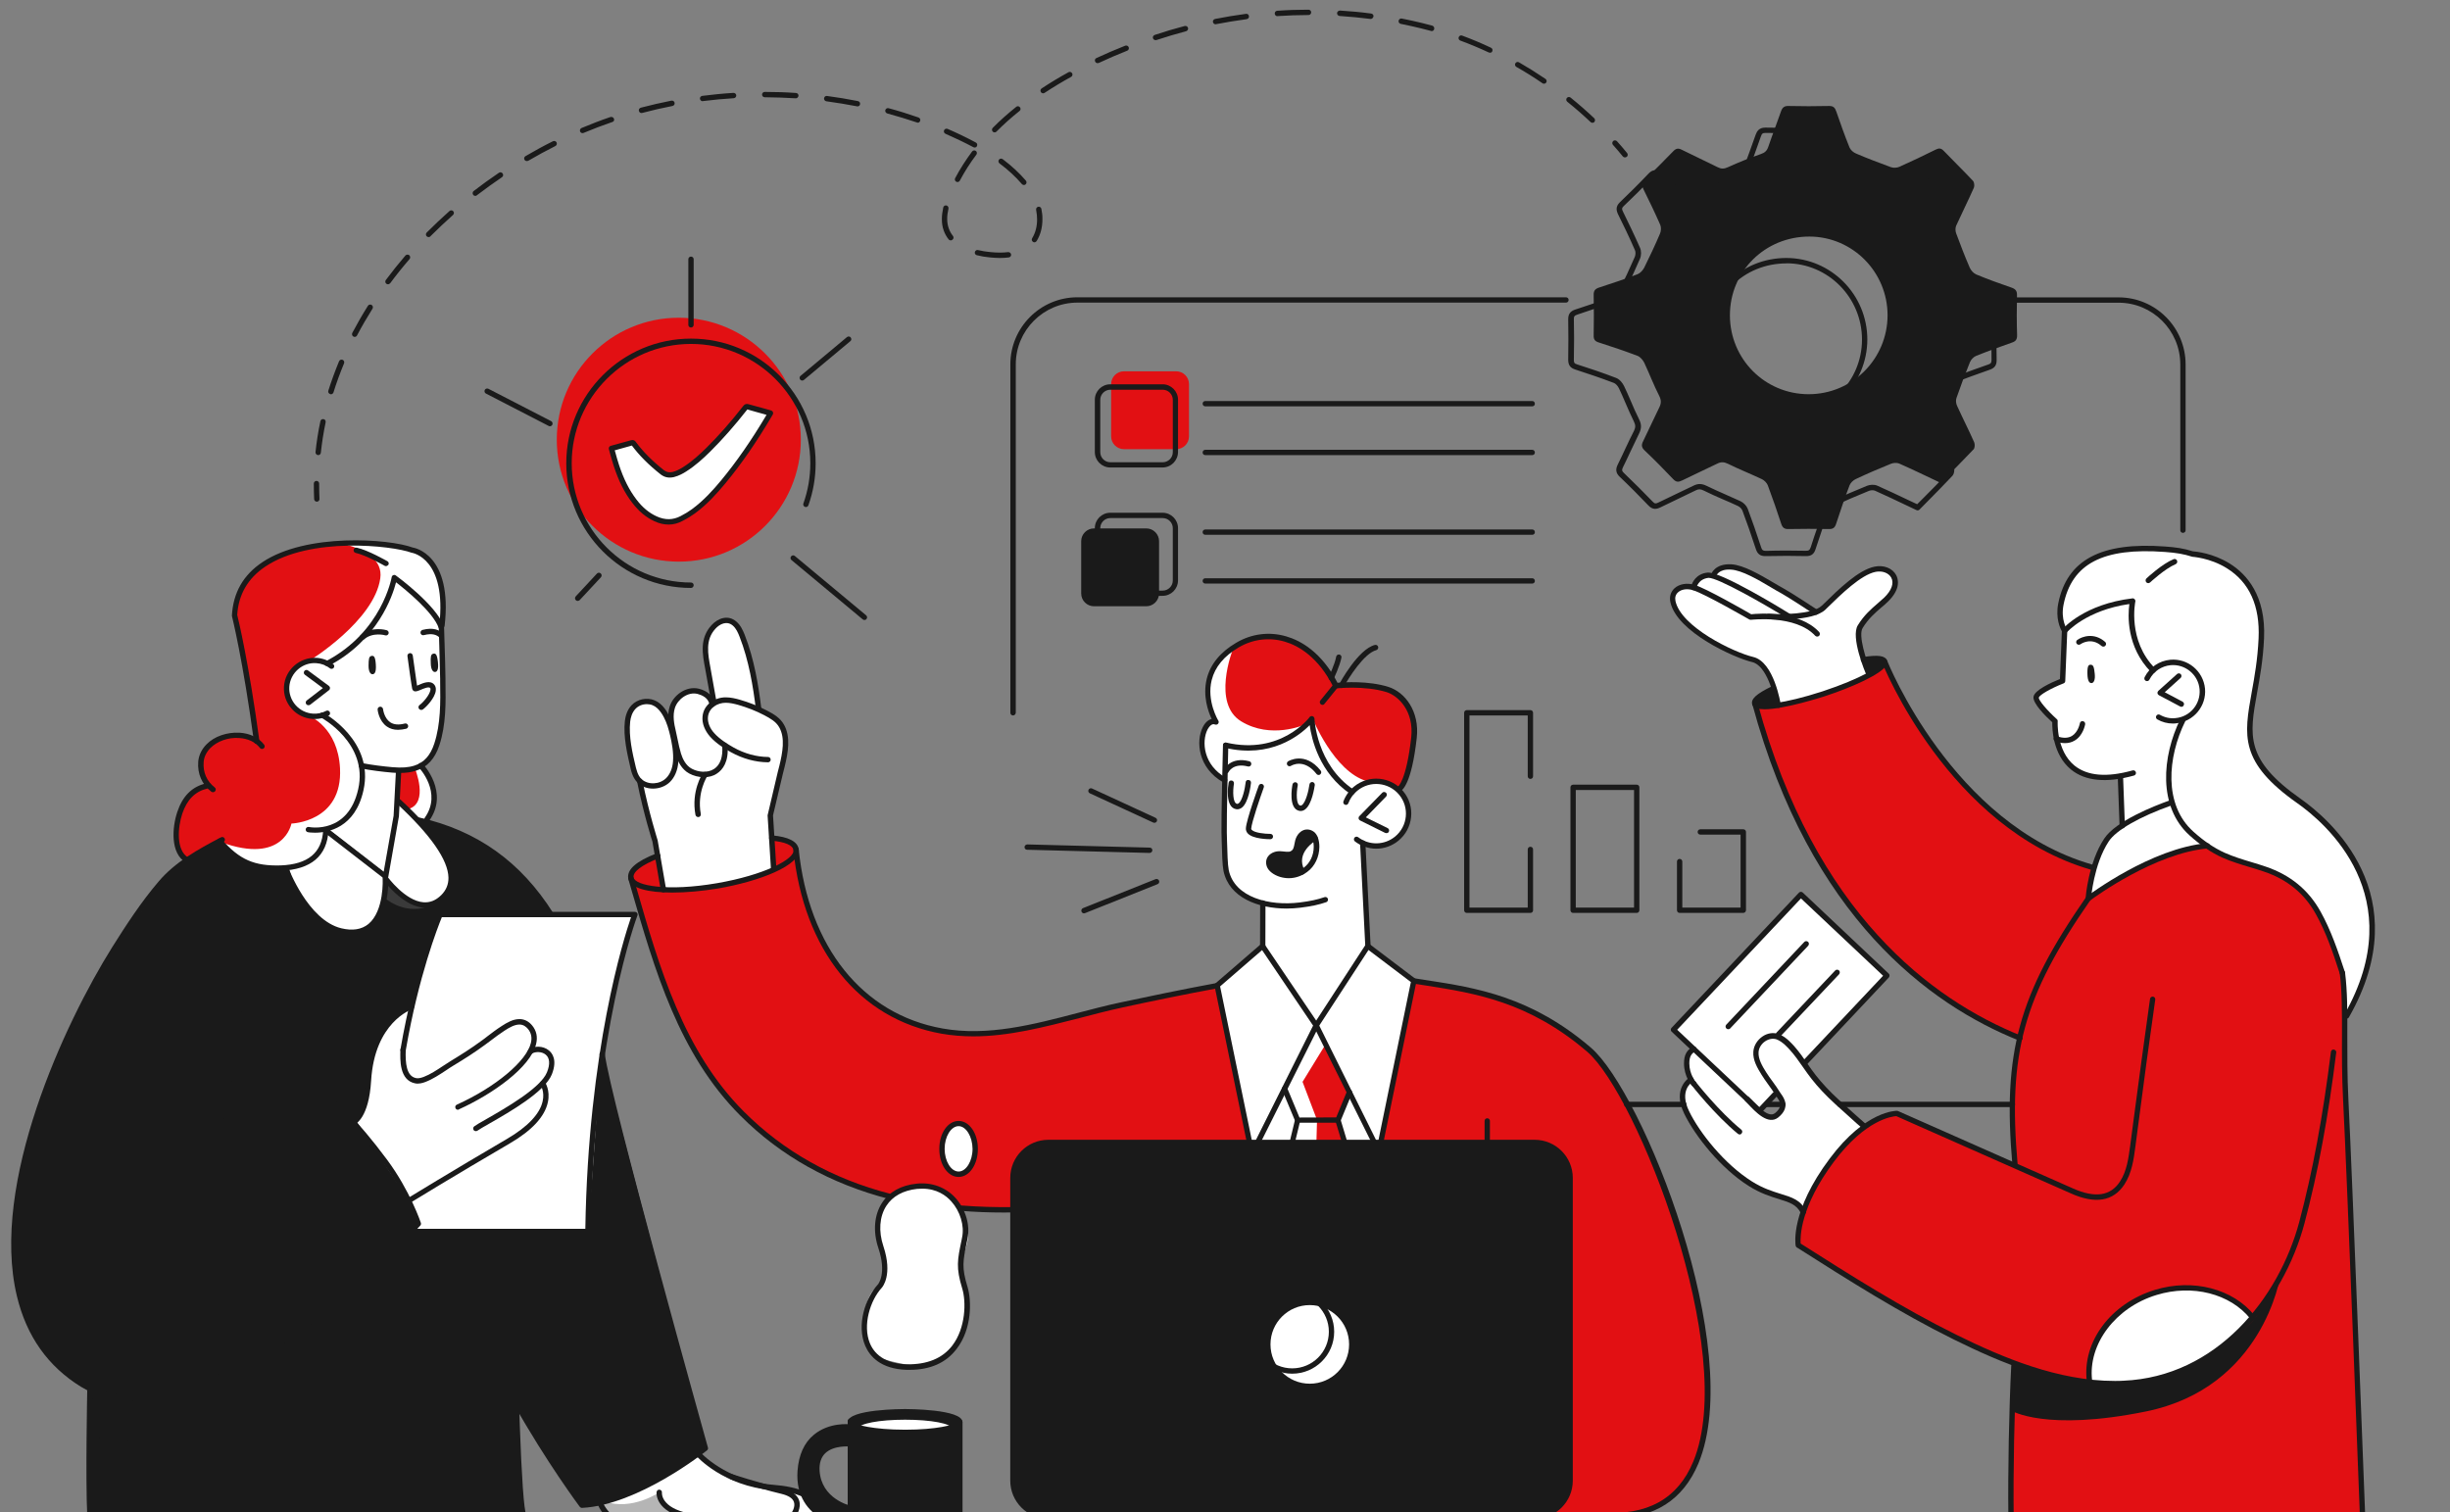 <?xml version="1.0" encoding="utf-8"?>
<!-- Generator: Adobe Illustrator 25.4.1, SVG Export Plug-In . SVG Version: 6.00 Build 0)  -->
<svg version="1.0" id="Livello_2_00000083796946381430962690000015050785305422175360_"
	 xmlns="http://www.w3.org/2000/svg" xmlns:xlink="http://www.w3.org/1999/xlink" x="0px" y="0px" viewBox="0 0 230 142"
	 enable-background="new 0 0 230 142" xml:space="preserve">
<rect x="0" y="0" width="230" height="142" fill="#808080" stroke="none"/>
<g>
	<path fill="#E21013" d="M75.18,41.28c0,6.33-5.13,11.45-11.45,11.45s-11.46-5.12-11.46-11.45s5.13-11.45,11.45-11.45
		S75.18,34.96,75.18,41.28z"/>
	<path fill="#FFFFFF" d="M193.81,59.67l-0.17,4.28c0,0-2.51,1.32-2.48,1.53s1.77,2.36,1.77,2.36s0.08,4.64,3.38,5.05
		c0,0,2.17,0.18,2.67,0l0.16,4.65c0,0,3.41-2.06,4.65-2.15c0,0-0.42-3.02,0.1-5.03s1-2.83,1-2.83s2.1-0.89,1.85-2.74
		s-1.79-2.6-2.45-2.59c-0.65,0.01-2.27,0.73-2.27,0.73s-1.17-1.55-1.61-2.96c-0.44-1.41-0.2-3.54-0.2-3.54s-1.88,0.25-4.01,1.19
		c-2.13,0.94-2.38,1.62-2.38,1.62L193.81,59.67z"/>
	<path fill="#1A1A1A" d="M84.85,132.54c-4.37,0.04-5.01,0.88-5.01,0.88l-0.07,0.35c0,0-3.4,0.11-4.27,2.59
		c-0.87,2.49,0.33,4.91,1.19,5.63s3.03,1.24,3.03,1.24l0.11,1.77c0,0,1.69,0.88,5.44,0.81s4.82-0.6,4.82-0.6V133.5
		C90.11,133.51,89.22,132.49,84.85,132.54z M76.79,138c0.12-2.6,1.37-2.19,2.99-2.45l0.07,6.07C79.83,141.62,76.67,140.63,76.79,138
		z"/>
	<path fill="#1A1A1A" d="M20.85,78.67c0,0-4.43,2.8-5.16,3.61c-0.74,0.81-4.31,5.76-7.27,10.83c-2.97,5.07-5.92,13.76-6.45,17.34
		s-1.44,10.01,1.18,14.71c2.62,4.7,5.29,5.34,5.29,5.34v11.77l40.75,0.05c0,0-0.9-8.16-0.5-10.22l5.94,9.2c0,0,3.79-0.5,6.87-2.29
		c3.08-1.79,4.72-3.05,4.72-3.05l-9.59-36.39c0,0-3.77-12.31-6.03-15.35s-4.77-6.03-13.41-7.78L20.85,78.67z"/>
	<path fill="#1A1A1A" d="M144.07,142.34H98.42c-1.84,0-3.32-1.49-3.32-3.32v-28.43c0-1.84,1.49-3.32,3.32-3.32h45.65
		c1.84,0,3.32,1.49,3.32,3.32v28.42C147.4,140.85,145.9,142.34,144.07,142.34z"/>
	<path fill="#E21013" d="M114.26,92.52l3.04,14.75l-18.9,0.09c0,0-2.94,0.41-3.31,2.9v3.17c0,0-6.9,0.8-13.94-1.8
		c-7.04-2.6-11.22-6-14.31-10.43s-4.65-9.16-5.08-10.43c-0.43-1.27-2.49-8.13-2.49-8.13s2.14,1.72,8.34,0.48s7.13-3.09,7.13-3.09
		s0.7,7.38,4.47,11.44c3.77,4.06,8.06,6.37,16.37,5.26c0,0,7.41-1.92,10.68-2.6C109.54,93.44,114.26,92.52,114.26,92.52z"/>
	<path fill="#FFFFFF" d="M41.49,58.75c0,0,0.02,7.1,0.04,8.39c0.03,1.29-0.51,5.25-3.92,5.23l-0.42,4.08l-0.96,5.61l-5.5-4.27
		c0,0,3.09-0.71,3.27-4.32s-3.42-6.33-3.42-6.33s-3.25,0.64-3.68-2.52c0,0,0.04-2,1.86-2.41c1.82-0.4,1.96,0.07,1.96,0.07
		s2.49-1.19,3.74-2.98c1.26-1.79,2.43-3.73,2.64-5.01c0,0,2,1.56,2.74,2.38C40.58,57.5,41.49,58.75,41.49,58.75z"/>
	<path fill="#FFFFFF" d="M115.07,69.97c0,0-0.17,7-0.13,8.57s-0.51,5.4,3.61,6.24l-0.01,4.05l4.91,7.26l4.98-7.26l-0.49-9.68
		c0,0,4.19,1.4,4.27-3.21c0,0,0.24-2.12-3.04-2.63c0,0-1.4-0.01-2.23,1.04c0,0-1.45-0.56-2.71-3.11s-1.08-3.76-1.08-3.76
		s-1.69,2.11-3.88,2.41C117.08,70.19,115.07,69.97,115.07,69.97z"/>
	<path fill="#E21013" d="M114.96,73.26l0.1-3.29c0,0,2.39,0.53,3.99,0s4.11-2.3,4.11-2.3s0.66,5.12,3.78,6.68c0,0,0.69-1.25,2.07-1
		c1.38,0.24,2.35,0.72,2.35,0.72s1.18-1.64,1.32-4.32c0.14-2.68-0.69-4.38-1.94-4.79c-1.25-0.4-5.2-0.59-5.2-0.59
		s-2.38-3.98-4.88-4.36s-4.38,0.28-5.7,1.44s-2.24,3.77-0.88,6.2c0,0-1.16,0.31-1.25,1.98C112.74,71.31,114.56,73.25,114.96,73.26z"
		/>
	<path fill="#E21013" d="M61.72,80.22l0.57,3.33c0,0-3.02-0.08-3.06-1.14C59.18,81.35,61.72,80.22,61.72,80.22z"/>
	<path fill="#E21013" d="M72.57,78.68v2.99c0,0,2.45-1.46,2.16-2.13C74.44,78.87,72.57,78.68,72.57,78.68z"/>
	<path fill="#1A1A1A" d="M123.44,78.67c-0.08,0.05-0.93,0.52-1.27,1.33c-0.34,0.81,0.09,1.87,0.09,1.87s-0.4,0.61-1.43,0.33
		s-1.64-0.48-1.56-1.12s0.1-0.76,0.82-0.8s1.39,0.13,1.55-0.52c0.16-0.65,0.19-1.54,0.87-1.59
		C123.19,78.11,123.44,78.67,123.44,78.67z"/>
	<path fill="#1A1A1A" d="M166.57,64.63c0.01,0.04,0.38,1.58,0.38,1.58s-2.12,0.18-2.21-0.2C164.65,65.63,166.57,64.63,166.57,64.63z
		"/>
	<path fill="#1A1A1A" d="M174.95,61.92l0.45,1.38c0,0,1.88-0.86,1.48-1.27C176.48,61.62,174.95,61.92,174.95,61.92z"/>
	<path fill="#FFFFFF" d="M84.97,133.29c-2.42,0-4.38,0.37-4.38,0.83l4.38,0.35l4.38-0.35C89.35,133.66,87.39,133.29,84.97,133.29z"
		/>
	<path fill="#FFFFFF" d="M71.19,66.4c0,0-0.43-4.6-1.22-6.12c-0.8-1.52-1.12-2.37-1.91-2.03c-0.79,0.34-1.89,1-1.82,2.35
		c0.07,1.34,0.86,5.39,0.86,5.39s-1.21-1.43-2.51-1.03c-1.3,0.39-1.58,2.46-1.58,2.46s-1.34-1.83-2.81-1.57
		c-1.46,0.26-1.46,2.96-1.13,4.53s0.3,2.57,0.99,2.95l1.34,5.33l0.88,4.88c0,0,3.04,0.03,5.05-0.39s5.24-1.49,5.24-1.49l-0.24-5.26
		c0,0,1.39-5.09,1.33-6.38C73.6,68.74,74.35,67.99,71.19,66.4z"/>
	<path fill="#FFFFFF" d="M65.69,136.65c0,0,1.48,1.48,3.36,2.12s6.3,1.34,6.3,1.34l1.34,1.89l-19.55,0.29l-0.81-1.2
		c0,0,3.64-1.03,5.9-2.44C64.49,137.23,65.69,136.65,65.69,136.65z"/>
	<path fill="#FFFFFF" d="M175.4,63.3c0,0-0.95-2.97-0.93-3.75c0.02-0.79,0.97-1.83,1.7-2.47s2.44-2.13,1.4-3.23
		c-1.05-1.1-3.15,0.35-4.58,1.5c-1.43,1.15-2.18,2.34-2.51,2.12c-0.33-0.21-5.44-3.37-6.14-3.67c-0.7-0.3-2.98-1.14-3.64,0.25
		c0,0-1.55,0.15-1.63,0.93c0,0-1.48-0.04-1.97,0.87c-0.5,0.91,1.07,3.19,3.71,4.45c2.65,1.27,3.58,1.41,4.04,1.72
		c0.46,0.31,1.77,1.72,2.11,4.06c0,0,2.08-0.16,4.23-0.94C173.32,64.36,175.4,63.3,175.4,63.3z"/>
	<path fill="#FFFFFF" d="M170.26,101.14c-0.19-0.26-0.47-0.74-0.83-1.26l7.69-8.28l-8.08-7.61l-11.96,12.69l1.85,1.88
		c-0.24,0.25-0.98,1.17-0.2,2.81c0,0-1.37,1.08-0.41,3.08c0.95,2,3.72,5.5,5.28,6.22c0,0,1.3,1.39,2.61,1.39s2.81,1.05,2.98,1.57
		c0,0,1.11-2.52,2.45-4.28c1.35-1.76,3.31-3.65,3.31-3.65S170.96,102.09,170.26,101.14z M166.32,104.89
		c-0.2-0.04-0.57-0.28-0.99-0.6l1.58-1.7c0.11,0.17,0.18,0.31,0.2,0.44C167.31,104.05,166.79,104.98,166.32,104.89z"/>
	<polygon fill="#FFFFFF" points="123.57,96.27 118.54,88.83 114.26,92.52 117.31,107.27 118.07,107.27 121.31,107.27 121.82,105.16 
		120.47,102.46 	"/>
	<polygon fill="#FFFFFF" points="128.42,88.83 123.57,96.27 126.69,102.58 125.61,105.15 126.24,107.27 129.03,107.27 
		129.62,107.27 132.74,92.09 	"/>
	<polygon fill="#E21013" points="120.47,102.46 121.82,105.16 121.31,107.27 126.24,107.27 125.61,105.15 126.69,102.58 
		123.57,96.27 	"/>
	<path fill="#FFFFFF" d="M126.65,126.22c0,2.04-1.65,3.69-3.69,3.69s-3.69-1.65-3.69-3.69c0-2.04,1.65-3.69,3.69-3.69
		C125,122.53,126.65,124.18,126.65,126.22z"/>
	<path fill="#E21013" d="M176.88,62.03c0,0,6.7,16.74,19.78,19.26l-0.61,3.08c0,0,5.78-4.31,11.17-4.88c0,0,3.33,1.26,6.46,2.51
		s5.17,5.65,6.28,9.36c0,0,0.31,12.33,0.47,16.23c0.17,3.9,1.37,34.76,1.37,34.76l-33.03-0.25l0.28-14.11c0,0-5.8-2.28-10.64-5.18
		s-9.6-5.89-9.6-5.89s0.06-3.92,2.98-7.88c2.91-3.96,6.11-4.39,6.11-4.39l11.27,4.72c0,0-0.56-7.76,0.41-11.72
		c0,0-8.67-4.41-13.5-9.51c-5.06-5.34-9.33-14.61-10.05-17.82s-1.21-3.96-1.21-3.96s3.06-0.13,5.67-0.98
		C173.07,64.51,175.96,63.51,176.88,62.03z"/>
	<path fill="#FFFFFF" d="M89.98,105.48c0,0-1.52,0.41-1.56,2.38c-0.04,1.98,1.13,2.47,1.56,2.38c0.43-0.09,1.67-0.73,1.56-2.38
		C91.44,106.21,90.68,105.6,89.98,105.48z"/>
	<path fill="#FFFFFF" d="M86.48,111.21c0,0-2.94,0.24-3.76,2.42c-0.82,2.18,0.63,3.66,0.39,5.14s-0.21,1.34-1.17,2.43
		c-0.95,1.1-1.68,5.68,0.78,6.35c2.46,0.67,3.76,1,5.57,0s2.54-2.91,2.56-4.96s-0.67-2.54-0.55-3.96c0.11-1.42,1.12-2.26,0.23-4.42
		C89.62,112.04,88.49,111.19,86.48,111.21z"/>
	<path fill="#FFFFFF" d="M38.63,94.63l2.68-8.77h18.28c0,0-3.12,9.76-3.4,15.53c-0.29,5.77-1,14.23-1,14.23h-16.4l0.5-0.83
		l-1.05-2.06l-0.82-14.2L38.63,94.63z"/>
	<path fill="#E21013" d="M132.74,92.09l-3.11,15.17h14.16c0,0,3.6-0.21,3.6,3.74c0,3.94-0.07,28.44-0.07,28.44s-0.79,2.53-2.54,2.84
		l8.11-0.09c0,0,2.72-0.09,4.15-1.79s3.37-4.88,3.24-8.88c-0.14-4-0.87-11.99-3.58-18.65s-4.76-11.52-6.94-13.73
		c-2.18-2.21-5.5-4.22-7.93-5.01C139.4,93.35,132.74,92.09,132.74,92.09z"/>
	<path fill="#1A1A1A" d="M189.35,27.71c0.01-0.41-0.15-0.58-0.52-0.71c-1.11-0.38-2.22-0.78-3.3-1.23
		c-0.26-0.11-0.51-0.39-0.62-0.65c-0.46-1.06-0.87-2.13-1.27-3.21c-0.08-0.21-0.09-0.51,0-0.72c0.54-1.19,1.13-2.36,1.66-3.56
		c0.08-0.18,0.04-0.53-0.09-0.66c-0.9-0.96-1.84-1.87-2.74-2.81c-0.24-0.25-0.44-0.27-0.74-0.12c-1.13,0.56-2.27,1.11-3.42,1.62
		c-0.22,0.1-0.55,0.12-0.78,0.04c-1.1-0.4-2.2-0.82-3.28-1.28c-0.25-0.1-0.52-0.33-0.62-0.57c-0.45-1.11-0.85-2.24-1.24-3.37
		c-0.12-0.36-0.27-0.54-0.69-0.53c-1.27,0.03-2.53,0.03-3.8,0c-0.41-0.01-0.58,0.15-0.71,0.52c-0.38,1.11-0.81,2.2-1.19,3.32
		c-0.13,0.38-0.33,0.55-0.71,0.68c-1.04,0.36-2.08,0.77-3.08,1.23c-0.37,0.17-0.63,0.17-0.98-0.01c-1.11-0.56-2.24-1.07-3.35-1.63
		c-0.33-0.17-0.54-0.13-0.8,0.14c-0.88,0.91-1.77,1.81-2.69,2.68c-0.31,0.29-0.28,0.52-0.12,0.86c0.55,1.11,1.09,2.23,1.59,3.37
		c0.1,0.23,0.08,0.59-0.02,0.82c-0.46,1.08-0.96,2.14-1.48,3.19c-0.13,0.26-0.38,0.53-0.64,0.63c-1.18,0.45-2.38,0.85-3.58,1.24
		c-0.37,0.12-0.54,0.28-0.53,0.7c0.03,1.27,0.02,2.53,0,3.8c-0.01,0.37,0.11,0.55,0.47,0.66c1.22,0.39,2.44,0.8,3.65,1.26
		c0.26,0.1,0.5,0.39,0.63,0.65c0.48,1.02,0.88,2.08,1.39,3.08c0.21,0.41,0.22,0.71,0.02,1.11c-0.52,1.05-1,2.13-1.52,3.18
		c-0.17,0.34-0.16,0.57,0.14,0.86c0.92,0.87,1.81,1.77,2.68,2.69c0.29,0.31,0.52,0.29,0.86,0.12c1.09-0.54,2.2-1.04,3.3-1.58
		c0.35-0.17,0.62-0.15,0.98,0.02c1.05,0.52,2.14,0.95,3.2,1.45c0.22,0.11,0.45,0.34,0.54,0.56c0.45,1.2,0.87,2.42,1.27,3.64
		c0.12,0.35,0.29,0.49,0.67,0.48c1.27-0.02,2.53-0.03,3.8,0c0.41,0.01,0.57-0.14,0.69-0.52c0.39-1.2,0.8-2.4,1.25-3.58
		c0.09-0.24,0.35-0.49,0.6-0.6c1.08-0.51,2.18-0.98,3.29-1.43c0.23-0.09,0.56-0.11,0.77-0.02c1.29,0.57,2.57,1.19,3.9,1.82
		c1.04-1.05,2.08-2.09,3.08-3.15c0.13-0.13,0.14-0.49,0.06-0.67c-0.51-1.15-1.09-2.28-1.61-3.43c-0.1-0.21-0.13-0.52-0.05-0.73
		c0.39-1.13,0.81-2.25,1.26-3.35c0.1-0.25,0.35-0.51,0.59-0.6c1.11-0.45,2.24-0.85,3.37-1.25c0.35-0.12,0.47-0.3,0.47-0.67
		C189.32,30.24,189.32,28.98,189.35,27.71z M169.79,37.01c-4.1,0-7.39-3.3-7.39-7.41c0-4.13,3.3-7.4,7.47-7.39
		c4.05,0.01,7.34,3.33,7.33,7.41C177.18,33.71,173.89,37.01,169.79,37.01z"/>
	<g>
		<path fill="#FFFFFF" d="M57.4,42.11c0.44-0.12,0.84-0.23,1.24-0.34c0.23-0.06,0.45-0.12,0.68-0.19c0.07-0.02,0.11-0.01,0.15,0.05
			c0.76,1.03,1.68,1.91,2.69,2.71c0.32,0.25,0.66,0.31,1.04,0.22c0.39-0.09,0.73-0.28,1.07-0.49c0.82-0.52,1.53-1.16,2.22-1.84
			c1.26-1.23,2.4-2.57,3.48-3.95c0.06-0.08,0.12-0.1,0.22-0.07c0.67,0.19,1.35,0.38,2.03,0.56c0.03,0.01,0.07,0.02,0.11,0.04
			c-0.02,0.04-0.03,0.07-0.05,0.1c-1.32,2.23-2.75,4.38-4.4,6.38c-0.84,1.01-1.72,1.97-2.79,2.74c-0.34,0.25-0.71,0.47-1.08,0.66
			c-0.81,0.43-1.64,0.41-2.47,0.03c-0.82-0.37-1.46-0.95-1.99-1.66c-0.77-1.02-1.29-2.16-1.69-3.37
			C57.69,43.17,57.56,42.65,57.4,42.11z"/>
	</g>
	<path fill="#E21013" d="M17.43,80.66c0,0-1.58-1.43-0.59-4.2s2.55-2.66,2.55-2.66s-1.31-2.43,0.17-3.73
		c1.48-1.31,3.75-1.14,4.39-0.56c0,0-0.54-4.29-1.13-7.93c-0.6-3.63-0.8-4.05-0.8-4.05s0.74-5.08,5.56-5.8s6.31-0.86,8.94-0.53
		c2.63,0.32,3.47,1.01,4.16,1.97s1.28,4.43,0.81,5.59c0,0-1.73-3.2-4.38-4.46c0,0-0.59,4.23-6.25,7.93c0,0-2.23-1.01-3.59,1.08
		c-1.36,2.08,0.47,4.27,3,3.85c0,0,4.15,2.29,3.73,5.82c-0.42,3.53-2.21,4.32-3.42,4.97c0,0-0.12,3.18-3.49,3.5s-5.91-1.3-6.46-2.47
		L17.43,80.66z"/>
	<path fill="#E21013" d="M37.41,72.38l-0.25,4.24l2.77,0.31c0,0,1.06-0.84,0.74-2.51c-0.32-1.67-1.08-2.47-1.08-2.47L37.41,72.38z"
		/>
	<path fill="#FFFFFF" d="M202.12,62.92c0,0-2.65-2.52-1.92-6.5c0,0-4.68,0.77-6.39,2.81c0,0-1.05-1.69,0.24-4.28s3.16-3.02,5.5-3.43
		s6.25,0.52,6.25,0.52s4.46,0.63,5.83,3.93s0.02,8.35-0.2,10.15s-0.57,5.17,2.17,7.34c2.75,2.17,5.88,4.37,7.09,6.9
		s3.67,6.97-0.41,15.04l-0.34-4.03c0,0-1.8-6.73-4.74-8.33c0,0-0.98-0.91-4.26-1.96c-3.28-1.05-6.02-2.55-6.82-5.14
		s-0.47-5.2-0.18-5.74c0.29-0.54,0.83-2.63,0.83-2.63s2.18-0.73,1.95-2.78c-0.23-2.04-1.94-2.71-2.6-2.69
		C203.48,62.11,202.12,62.92,202.12,62.92z"/>
	<path fill="#FFFFFF" d="M33.39,105.18c0,0,0.9-0.64,1.09-2.6s0.43-6.52,4.16-7.96l-0.79,3.96c0,0-0.27,2.53,0.94,2.81
		s5.64-2.79,6.72-3.59c1.08-0.81,2.65-2.54,4.05-1.56c1.4,0.98,0.18,2.57,0.18,2.57s1.23-0.45,1.9,0.31
		c0.67,0.76-0.73,2.61-0.73,2.61s1.04,1.55-0.27,2.93s-12.26,8.06-12.26,8.06L33.39,105.18z"/>
	<path fill="#FFFFFF" d="M196.12,83.99c0,0,0.08-4.88,3.02-6.46c2.94-1.57,4.76-2.32,4.76-2.32s1.01,3.06,3.32,4.27
		c0,0-3.33,0.29-6.06,1.69C198.42,82.56,196.12,83.99,196.12,83.99z"/>
	<path fill="#1A1A1A" d="M214.06,119.83c0,0-1.57,10.45-12.62,12.69c-9.4,1.91-12.62-0.08-12.62-0.08l0.24-4.47
		c0,0,7.55,2.96,12.36,1.7C206.24,128.42,211.2,126.25,214.06,119.83z"/>
	<path fill="#E21013" d="M110.42,42.17h-4.91c-0.66,0-1.2-0.54-1.2-1.2v-4.91c0-0.66,0.54-1.2,1.2-1.2h4.91c0.66,0,1.2,0.54,1.2,1.2
		v4.91C111.62,41.64,111.08,42.17,110.42,42.17z"/>
	<path fill="#1A1A1A" d="M107.61,56.92h-4.91c-0.66,0-1.2-0.54-1.2-1.2v-4.91c0-0.66,0.54-1.2,1.2-1.2h4.91c0.66,0,1.2,0.54,1.2,1.2
		v4.91C108.81,56.38,108.26,56.92,107.61,56.92z"/>
	<path fill="#1A1A1A" d="M38.36,116.06c0,0-12.02,22.9-29.96,18.75l0.04-4.3c0,0,4.25,2.44,11.22-0.9s11.26-6.43,14.46-9.47
		C37.31,117.11,38.36,116.06,38.36,116.06z"/>
	<path fill="#FFFFFF" d="M27.09,81.44c0,0,2.81-0.6,3.16-1.72s0.33-1.79,0.33-1.79l5.65,4.52c0,0,0.06,4.96-2.96,4.93
		S28.18,85.3,27.09,81.44z"/>
	<path fill="#FFFFFF" d="M37.31,75.25v1.54l-1.15,5.49c0,0,1.31,2.07,2.91,2.45s2.82-0.41,3.13-1.22s0.5-1.69-0.26-3.07
		S37.31,75.25,37.31,75.25z"/>
	<path fill="#3A3A3A" d="M36.05,84.25c0,0,1.79,1.67,4.09,0.87c0,0-2.98-0.41-3.91-2.67L36.05,84.25z"/>
	<path fill="#FFFFFF" d="M202.38,121.34c-4.16,1.27-6.78,4.99-6.18,8.57c0,0,5.17,0.07,8.6-1.17c3.09-1.11,6.69-5.03,6.69-5.03
		C209.59,121.3,205.95,120.25,202.38,121.34z"/>
	<path fill="#B5B5B5" d="M61.89,140.11c0,0-2.56,1.76-5.15,0.85c-0.1-0.04-0.35,0.26-0.35,0.26l0.75,1.06l6.7-0.04
		C63.85,142.24,61.67,140.96,61.89,140.11z"/>
	<path fill="#FFFFFF" d="M116.51,67.72c-2.73-1.67-0.85-6.58-0.73-6.87c-0.29,0.18-0.57,0.38-0.82,0.6
		c-1.32,1.16-2.24,3.77-0.88,6.2c0,0-1.16,0.31-1.25,1.98c-0.09,1.67,1.72,3.62,2.13,3.62l0.1-3.29c0,0,2.39,0.53,3.99,0
		c0.98-0.32,2.3-1.11,3.18-1.68c0.12-0.14,0.2-0.23,0.2-0.23S119.33,69.44,116.51,67.72z"/>
	<path fill="#FFFFFF" d="M128.32,73.34c-3.11-0.89-5.13-5.96-5.13-5.96s-0.03,0.12-0.07,0.31c0.04-0.03,0.7,5.09,3.82,6.65
		C126.94,74.35,127.4,73.52,128.32,73.34L128.32,73.34z"/>
	<path fill="#FFFFFF" d="M36.51,51.19c-1.46-0.18-2.58-0.22-4.11-0.09c1.93,0.53,3.55,1.48,3.3,3.2c-0.57,3.99-6.62,7.71-6.62,7.71
		c0.99-0.13,1.78,0.22,1.78,0.22c5.65-3.7,6.25-7.93,6.25-7.93c2.65,1.25,4.38,4.46,4.38,4.46c0.47-1.16-0.12-4.63-0.81-5.59
		C39.98,52.2,39.14,51.51,36.51,51.19z"/>
	<g>
		<path fill="#FFFFFF" d="M30.4,67.22l-1.31,0.03c0,0,2.63,1.06,2.83,4.88c0.26,5.06-4.56,5.19-4.56,5.19s-0.71,3.9-6.6,1.75
			c0.55,1.14,3.05,2.67,6.34,2.36c3.37-0.32,3.49-3.5,3.49-3.5c1.21-0.65,2.99-1.45,3.42-4.97C34.38,69.79,31.08,67.63,30.4,67.22z"
			/>
	</g>
	<path fill="#FFFFFF" d="M39.93,76.92c0,0,1.06-0.84,0.74-2.51c-0.32-1.67-1.08-2.47-1.08-2.47l-0.8,0.16l0.16,0.04
		c0,0,1.34,3.24-0.59,3.81c-0.48,0.14-0.76,0.4-0.9,0.7L39.93,76.92z"/>
	<polygon fill="#FFFFFF" points="124.44,98.05 122.28,101.57 123.64,105.15 123.58,107.27 121.31,107.27 121.82,105.16 
		120.47,102.21 123.57,96.27 	"/>
	<g>
		<g>
			<path fill="#1A1A1A" d="M101.76,85.75c-0.1,0-0.19-0.06-0.23-0.16c-0.05-0.13,0.01-0.28,0.14-0.33l6.81-2.72
				c0.13-0.05,0.27,0.01,0.33,0.14c0.05,0.13-0.01,0.28-0.14,0.33l-6.81,2.72C101.83,85.74,101.8,85.75,101.76,85.75z"/>
		</g>
		<g>
			<path fill="#1A1A1A" d="M107.92,80.08c-0.01,0-11.5-0.3-11.5-0.3c-0.14,0-0.25-0.12-0.24-0.26c0-0.14,0.14-0.23,0.26-0.24
				l11.5,0.3c0.14,0,0.25,0.12,0.24,0.26S108.05,80.08,107.92,80.08z"/>
		</g>
		<g>
			<path fill="#1A1A1A" d="M108.37,77.25c-0.03,0-0.07-0.01-0.1-0.02l-5.96-2.75c-0.13-0.06-0.18-0.21-0.12-0.33
				c0.06-0.13,0.21-0.18,0.33-0.12l5.96,2.75c0.13,0.06,0.18,0.21,0.12,0.33C108.56,77.19,108.47,77.25,108.37,77.25z"/>
		</g>
	</g>
	<g>
		<path fill="#1A1A1A" d="M17.57,81c-0.04,0-0.09-0.01-0.13-0.03c-1.47-0.85-1.28-3.29-0.8-4.73c0.5-1.5,1.38-2.38,2.69-2.69
			c0.14-0.04,0.27,0.05,0.3,0.19c0.03,0.13-0.05,0.27-0.19,0.3c-1.12,0.27-1.89,1.04-2.33,2.36c-0.41,1.23-0.62,3.44,0.58,4.13
			c0.12,0.07,0.16,0.22,0.09,0.34C17.74,80.96,17.66,81,17.57,81z"/>
	</g>
	<g>
		<path fill="#1A1A1A" d="M24.09,69.84c-0.12,0-0.23-0.09-0.25-0.22c-1.03-7.65-2.06-11.75-2.07-11.8c0.11-2.17,1.07-3.84,2.85-5.03
			c4.12-2.77,11.87-2.22,14.14-1.38c0.1,0.01,3.76,0.61,2.98,7.36c-0.02,0.14-0.14,0.24-0.28,0.22s-0.24-0.14-0.22-0.28
			c0.71-6.24-2.47-6.8-2.61-6.82c-1.81-0.67-9.51-1.53-13.73,1.31c-1.63,1.09-2.51,2.62-2.63,4.53c0.11,0.43,1.09,4.52,2.08,11.81
			c0.02,0.14-0.08,0.26-0.22,0.28C24.11,69.84,24.1,69.84,24.09,69.84z"/>
	</g>
	<g>
		<path fill="#1A1A1A" d="M25.89,81.76c-2.33,0-3.79-0.72-5.45-2.63c-0.09-0.1-0.08-0.26,0.03-0.35c0.1-0.09,0.26-0.08,0.35,0.03
			c1.67,1.92,3.09,2.51,5.53,2.44c2.57-0.1,3.88-1.19,3.99-3.32c0.01-0.14,0.14-0.22,0.26-0.24c0.14,0.01,0.24,0.12,0.24,0.26
			c-0.13,2.41-1.63,3.69-4.47,3.8C26.2,81.76,26.04,81.76,25.89,81.76z"/>
	</g>
	<g>
		<path fill="#1A1A1A" d="M91.37,97.3c-0.99,0-1.99-0.08-2.98-0.25c-7.75-1.38-12.95-7.84-13.91-17.27
			c-0.02-0.14,0.08-0.26,0.22-0.27c0.14-0.02,0.26,0.09,0.28,0.22c0.94,9.2,5.99,15.49,13.5,16.83c4.24,0.76,8.54-0.37,12.7-1.46
			c1.34-0.35,2.73-0.72,4.08-1c2.44-0.52,5.67-1.2,8.97-1.81c0.13-0.01,0.27,0.07,0.29,0.2c0.03,0.14-0.06,0.27-0.2,0.29
			c-3.29,0.61-6.51,1.28-8.95,1.81c-1.34,0.29-2.72,0.65-4.05,1C98.06,96.42,94.72,97.3,91.37,97.3z"/>
	</g>
	<g>
		<path fill="#1A1A1A" d="M169.57,52.21c-1.17-0.03-2.41-0.03-3.82,0c-0.49,0.01-0.76-0.19-0.91-0.65
			c-0.47-1.42-0.87-2.58-1.27-3.63c-0.06-0.16-0.24-0.34-0.41-0.42c-0.47-0.22-0.94-0.43-1.42-0.63c-0.59-0.26-1.2-0.52-1.79-0.82
			c-0.3-0.15-0.49-0.16-0.76-0.02c-0.56,0.28-1.12,0.54-1.68,0.81c-0.54,0.26-1.08,0.51-1.62,0.78c-0.35,0.17-0.73,0.27-1.15-0.18
			c-0.83-0.87-1.7-1.75-2.68-2.68c-0.36-0.34-0.42-0.69-0.19-1.15c0.25-0.5,0.49-1.02,0.73-1.53c0.26-0.55,0.52-1.11,0.8-1.65
			c0.15-0.31,0.15-0.54-0.02-0.88c-0.28-0.57-0.54-1.16-0.78-1.72c-0.2-0.46-0.39-0.92-0.61-1.37c-0.11-0.24-0.32-0.46-0.49-0.52
			c-1.26-0.48-2.55-0.91-3.63-1.26c-0.46-0.15-0.65-0.42-0.65-0.91c0.02-1.41,0.02-2.65,0-3.79c-0.02-0.62,0.34-0.83,0.7-0.94
			c1.14-0.37,2.36-0.78,3.57-1.24c0.18-0.07,0.39-0.28,0.5-0.51c0.52-1.05,1.02-2.12,1.48-3.18c0.08-0.19,0.09-0.47,0.02-0.62
			c-0.54-1.25-1.13-2.45-1.58-3.36c-0.17-0.35-0.27-0.74,0.17-1.16c0.84-0.8,1.72-1.67,2.68-2.68c0.33-0.35,0.66-0.41,1.1-0.19
			c0.53,0.27,1.07,0.52,1.61,0.78c0.58,0.28,1.17,0.56,1.74,0.85c0.28,0.14,0.46,0.14,0.76,0.01c0.98-0.45,2.03-0.87,3.1-1.24
			c0.33-0.11,0.46-0.24,0.55-0.52c0.19-0.57,0.4-1.13,0.61-1.7c0.2-0.54,0.39-1.08,0.58-1.62c0.12-0.34,0.32-0.69,0.91-0.69
			c1.4,0.03,2.63,0.03,3.82,0c0.62,0,0.81,0.33,0.94,0.7c0.46,1.36,0.85,2.4,1.23,3.36c0.06,0.15,0.27,0.34,0.48,0.43
			c1.04,0.44,2.14,0.87,3.26,1.28c0.16,0.05,0.42,0.04,0.59-0.03c1.04-0.47,2.16-1,3.41-1.62c0.41-0.21,0.73-0.15,1.04,0.17
			c0.39,0.4,0.79,0.8,1.18,1.2c0.53,0.53,1.05,1.06,1.56,1.61c0.21,0.22,0.25,0.69,0.13,0.94c-0.28,0.62-0.57,1.24-0.86,1.85
			c-0.27,0.57-0.54,1.13-0.8,1.71c-0.06,0.13-0.05,0.36,0.01,0.53c0.48,1.3,0.87,2.28,1.26,3.2c0.09,0.22,0.3,0.44,0.49,0.52
			c1.18,0.48,2.38,0.91,3.29,1.22c0.49,0.17,0.7,0.46,0.69,0.95c-0.03,1.19-0.03,2.43,0,3.79c0.01,0.49-0.18,0.76-0.64,0.92
			c-1.32,0.46-2.39,0.85-3.35,1.24c-0.18,0.07-0.38,0.28-0.45,0.47c-0.42,1.03-0.83,2.12-1.26,3.34c-0.05,0.14-0.03,0.38,0.04,0.54
			c0.24,0.54,0.5,1.08,0.76,1.61c0.29,0.6,0.58,1.21,0.85,1.82c0.12,0.26,0.1,0.73-0.11,0.95c-0.76,0.81-1.55,1.61-2.32,2.39
			l-0.76,0.77c-0.07,0.08-0.19,0.1-0.29,0.05l-0.97-0.46c-0.99-0.47-1.95-0.93-2.92-1.36c-0.14-0.06-0.4-0.06-0.58,0.02
			c-1.18,0.48-2.25,0.94-3.28,1.42c-0.2,0.09-0.41,0.3-0.47,0.46c-0.42,1.12-0.83,2.28-1.24,3.56
			C170.31,52.01,170.04,52.21,169.57,52.21z M167.7,51.69c0.65,0,1.26,0.01,1.84,0.02c0.25,0,0.35-0.05,0.45-0.34
			c0.41-1.29,0.83-2.47,1.25-3.59c0.13-0.34,0.46-0.61,0.73-0.74c1.03-0.48,2.11-0.95,3.3-1.43c0.25-0.1,0.66-0.15,0.97-0.01
			c0.98,0.43,1.94,0.89,2.93,1.36l0.81,0.38l0.64-0.64c0.77-0.77,1.56-1.57,2.32-2.38c0.04-0.05,0.06-0.28,0.01-0.4
			c-0.27-0.61-0.56-1.21-0.85-1.81c-0.26-0.54-0.51-1.08-0.76-1.62c-0.13-0.28-0.15-0.65-0.06-0.92c0.43-1.23,0.84-2.33,1.27-3.36
			c0.13-0.31,0.43-0.62,0.73-0.74c0.97-0.39,2.05-0.79,3.38-1.25c0.24-0.08,0.3-0.16,0.3-0.43c-0.02-1.37-0.02-2.61,0-3.81
			c0.01-0.28-0.06-0.37-0.35-0.47c-0.92-0.32-2.13-0.74-3.31-1.23c-0.35-0.15-0.63-0.5-0.76-0.78c-0.4-0.92-0.79-1.92-1.27-3.22
			c-0.09-0.24-0.12-0.62,0.01-0.91c0.26-0.58,0.53-1.15,0.8-1.72c0.29-0.61,0.58-1.22,0.86-1.84c0.04-0.09,0.01-0.33-0.04-0.39
			c-0.51-0.54-1.03-1.07-1.56-1.6c-0.4-0.4-0.79-0.8-1.19-1.21c-0.16-0.17-0.23-0.18-0.45-0.07c-1.26,0.63-2.38,1.16-3.43,1.63
			c-0.29,0.13-0.68,0.14-0.97,0.05c-1.13-0.41-2.24-0.84-3.29-1.29c-0.28-0.12-0.62-0.39-0.75-0.71c-0.39-0.97-0.77-2.01-1.24-3.38
			c-0.1-0.3-0.2-0.37-0.45-0.36c-1.2,0.03-2.44,0.03-3.81,0c-0.29,0-0.36,0.06-0.46,0.35c-0.19,0.55-0.39,1.09-0.58,1.63
			c-0.21,0.56-0.41,1.12-0.6,1.68c-0.15,0.43-0.39,0.67-0.86,0.84c-1.06,0.37-2.09,0.78-3.06,1.22c-0.43,0.2-0.78,0.2-1.2-0.01
			c-0.57-0.29-1.15-0.57-1.73-0.84c-0.54-0.26-1.08-0.52-1.62-0.79c-0.24-0.12-0.32-0.1-0.51,0.09c-0.97,1.01-1.85,1.89-2.7,2.69
			c-0.19,0.18-0.21,0.28-0.06,0.57c0.45,0.91,1.04,2.13,1.59,3.38c0.12,0.28,0.12,0.7-0.02,1.02c-0.46,1.07-0.96,2.15-1.49,3.21
			c-0.13,0.26-0.41,0.62-0.77,0.76c-1.22,0.46-2.45,0.87-3.59,1.25c-0.29,0.09-0.36,0.18-0.35,0.45c0.03,1.14,0.03,2.39,0,3.81
			c0,0.26,0.04,0.34,0.3,0.42c1.1,0.35,2.39,0.78,3.66,1.27c0.35,0.13,0.63,0.5,0.76,0.78c0.22,0.45,0.42,0.92,0.62,1.38
			c0.24,0.56,0.49,1.15,0.77,1.7c0.25,0.49,0.25,0.87,0.03,1.33c-0.27,0.55-0.53,1.1-0.79,1.65c-0.24,0.51-0.48,1.03-0.73,1.53
			c-0.13,0.27-0.12,0.37,0.08,0.56c0.98,0.94,1.86,1.82,2.7,2.69c0.19,0.2,0.28,0.21,0.56,0.07c0.54-0.27,1.08-0.52,1.62-0.78
			c0.56-0.26,1.12-0.53,1.67-0.8c0.41-0.2,0.76-0.19,1.2,0.02c0.58,0.29,1.19,0.55,1.77,0.81c0.48,0.21,0.96,0.42,1.43,0.64
			c0.29,0.14,0.56,0.42,0.67,0.7c0.4,1.06,0.8,2.22,1.27,3.65c0.08,0.25,0.17,0.3,0.42,0.31C166.43,51.7,167.07,51.69,167.7,51.69z
			 M167.64,39.53c-2.05,0-3.96-0.79-5.4-2.23c-1.44-1.44-2.24-3.37-2.24-5.43s0.79-3.98,2.22-5.41c1.45-1.44,3.39-2.24,5.48-2.24
			c4.2,0.01,7.6,3.44,7.6,7.66C175.29,36.1,171.85,39.53,167.64,39.53L167.64,39.53z M167.7,24.73c-1.95,0-3.77,0.74-5.12,2.09
			c-1.34,1.34-2.08,3.13-2.08,5.05s0.74,3.73,2.09,5.07c1.34,1.34,3.13,2.08,5.05,2.08c3.95,0,7.16-3.2,7.16-7.14
			s-3.17-7.15-7.08-7.16C167.71,24.73,167.71,24.73,167.7,24.73z"/>
	</g>
	<g>
		<path fill="#1A1A1A" d="M151.42,142.54c-0.35,0-0.72-0.01-1.09-0.04c-0.14-0.01-0.24-0.13-0.23-0.27
			c0.01-0.13,0.12-0.23,0.25-0.23c4.28,0.32,7.16-1.28,8.61-4.78c4.28-10.33-5.3-34.46-9.94-38.46c-5.5-4.73-10.62-5.52-15.14-6.23
			c-0.39-0.06-0.78-0.12-1.17-0.18c-0.14-0.02-0.23-0.15-0.21-0.29c0.02-0.14,0.15-0.24,0.29-0.21c0.38,0.06,0.77,0.12,1.17,0.18
			c4.59,0.71,9.79,1.52,15.4,6.34c4.85,4.17,14.54,28.29,10.08,39.03C158.01,140.82,155.32,142.54,151.42,142.54z"/>
	</g>
	<g>
		<path fill="#1A1A1A" d="M129.62,107.52c-0.19-0.03-0.27-0.17-0.25-0.3l3.08-15.02l-3.98-3.01l-4.7,7.22
			c-0.05,0.07-0.12,0.11-0.21,0.11c-0.08,0-0.16-0.04-0.21-0.11l-4.87-7.21l-3.94,3.41l3.01,14.6c0.03,0.14-0.06,0.27-0.19,0.3
			c-0.14,0.02-0.27-0.06-0.3-0.19l-3.04-14.75c-0.02-0.09,0.01-0.18,0.08-0.24l4.27-3.69c0.05-0.05,0.12-0.07,0.2-0.06
			c0.07,0.01,0.13,0.05,0.17,0.11l4.82,7.13l4.64-7.13c0.04-0.06,0.1-0.1,0.17-0.11c0.07-0.01,0.14,0,0.19,0.05l4.32,3.27
			c0.08,0.06,0.11,0.16,0.09,0.25l-3.11,15.17C129.85,107.44,129.74,107.52,129.62,107.52z"/>
	</g>
	<g>
		<path fill="#1A1A1A" d="M129.03,107.52c-0.09,0-0.18-0.05-0.22-0.14l-5.24-10.54l-5.28,10.54c-0.06,0.13-0.21,0.17-0.34,0.11
			c-0.12-0.06-0.17-0.21-0.11-0.34l5.5-11c0.04-0.09,0.13-0.14,0.22-0.14c0.1,0,0.18,0.05,0.22,0.14l5.46,11
			c0.06,0.12,0.01,0.27-0.11,0.34C129.1,107.51,129.07,107.52,129.03,107.52z"/>
	</g>
	<g>
		<path fill="#1A1A1A" d="M121.82,105.41c-0.1,0-0.19-0.06-0.23-0.15l-1.23-2.94c-0.05-0.13,0.01-0.27,0.14-0.33
			c0.13-0.06,0.27,0.01,0.33,0.14l1.16,2.79l3.45-0.01l1.01-2.45c0.05-0.13,0.2-0.19,0.33-0.14c0.13,0.05,0.19,0.2,0.14,0.33
			l-1.08,2.61c-0.04,0.09-0.13,0.15-0.23,0.15H121.82L121.82,105.41z"/>
	</g>
	<g>
		<path fill="#1A1A1A" d="M120.79,85.3c-2.69,0-5.41-1.03-5.93-3.53c-0.11-0.55-0.14-1.7-0.17-2.82l-0.02-0.82
			c-0.03-1.06,0.13-7.88,0.14-8.17c0-0.14,0.11-0.24,0.25-0.24s0.25,0.12,0.25,0.26c0,0.07-0.17,7.1-0.14,8.14l0.02,0.83
			c0.03,1.09,0.06,2.23,0.16,2.73c0.54,2.59,3.83,3.4,6.66,3.05c0.97-0.12,1.71-0.28,2.33-0.5c0.12-0.05,0.27,0.02,0.32,0.15
			c0.04,0.13-0.02,0.27-0.15,0.32c-0.66,0.23-1.43,0.4-2.44,0.52C121.65,85.27,121.22,85.3,120.79,85.3z"/>
	</g>
	<g>
		<path fill="#1A1A1A" d="M128.42,89.08c-0.13,0-0.24-0.1-0.25-0.24l-0.49-9.68c-0.01-0.14,0.1-0.26,0.24-0.26
			c0.15,0,0.26,0.1,0.26,0.24l0.49,9.68C128.68,88.96,128.57,89.08,128.42,89.08L128.42,89.08z"/>
	</g>
	<g>
		<path fill="#1A1A1A" d="M129.2,79.68c-0.7,0-1.41-0.23-2-0.68c-0.11-0.08-0.13-0.24-0.05-0.35s0.24-0.13,0.35-0.05
			c1.03,0.79,2.46,0.77,3.47-0.06c1.19-0.98,1.36-2.74,0.38-3.92c-0.98-1.19-2.74-1.36-3.93-0.38c-0.38,0.31-0.67,0.71-0.84,1.17
			c-0.05,0.13-0.19,0.2-0.32,0.14c-0.13-0.05-0.19-0.19-0.14-0.32c0.2-0.53,0.54-1.01,0.99-1.38c1.4-1.15,3.48-0.95,4.63,0.45
			c0.56,0.68,0.82,1.53,0.73,2.41c-0.09,0.88-0.51,1.66-1.19,2.22C130.68,79.43,129.93,79.68,129.2,79.68z"/>
	</g>
	<g>
		<path fill="#1A1A1A" d="M12.58,131.51c-1.82,0-3.49-0.4-4.94-1.29c-3.12-1.9-5.16-4.77-6.06-8.56
			c-2.51-10.55,4.46-25.56,8.97-32.76c1.29-2.05,2.7-4.22,4.35-6.15c1.53-1.8,3.64-2.99,5.85-4.14c0.12-0.06,0.27-0.02,0.34,0.11
			c0.06,0.12,0.02,0.27-0.11,0.34c-2.16,1.13-4.23,2.29-5.7,4.02c-1.63,1.91-3.03,4.06-4.31,6.09c-4.47,7.14-11.37,21.99-8.9,32.38
			c0.87,3.64,2.83,6.42,5.83,8.24c7.59,4.61,21.42-4.51,31.1-14.97c-0.22-0.61-1.2-3.16-3.06-5.65c-2.39-3.22-4.05-4.78-4.52-5.21
			c-1.34,0.86-10.79,6.99-16.06,12.15c-0.1,0.1-0.26,0.1-0.36,0c-0.1-0.1-0.09-0.26,0-0.36c5.7-5.57,16.2-12.25,16.3-12.32
			c0.09-0.06,0.21-0.05,0.29,0.02c0.07,0.06,1.85,1.54,4.74,5.42c2.17,2.92,3.17,5.91,3.18,5.94c0.03,0.09,0.01,0.18-0.05,0.25
			C31.47,123.73,20.59,131.51,12.58,131.51z"/>
	</g>
	<g>
		<path fill="#1A1A1A" d="M54.63,141.57c-0.08,0-0.15-0.04-0.2-0.1c-0.03-0.04-3.13-4.19-6.19-9.64c-0.07-0.12-0.02-0.27,0.1-0.34
			c0.12-0.07,0.27-0.02,0.34,0.1c2.77,4.93,5.57,8.79,6.07,9.47c4.64-0.3,10.25-4.47,11.18-5.18c-0.78-2.78-9.16-32.78-9.65-36.88
			c-0.02-0.14,0.08-0.26,0.22-0.28s0.26,0.08,0.28,0.22c0.5,4.17,9.59,36.64,9.68,36.97c0.03,0.1-0.01,0.2-0.09,0.26
			c-0.26,0.21-6.49,5.14-11.73,5.4C54.64,141.57,54.64,141.57,54.63,141.57z"/>
	</g>
	<g>
		<path fill="#1A1A1A" d="M51.72,86.11c-0.08,0-0.16-0.04-0.21-0.12c-2.96-4.7-6.98-7.56-12.27-8.75c-0.14-0.03-0.22-0.17-0.19-0.3
			c0.03-0.14,0.17-0.22,0.3-0.19c5.43,1.22,9.55,4.16,12.58,8.97c0.08,0.12,0.04,0.27-0.08,0.35C51.81,86.1,51.76,86.11,51.72,86.11
			z"/>
	</g>
	<g>
		<path fill="#1A1A1A" d="M37.57,72.57c-0.23,0-0.48-0.01-0.74-0.03c-0.85-0.07-2.09-0.22-2.95-0.4c-0.14-0.03-0.22-0.16-0.2-0.3
			c0.03-0.14,0.16-0.22,0.3-0.2c0.84,0.17,2.06,0.32,2.89,0.39c0.83,0.07,1.48,0.03,2.03-0.15c0.9-0.28,1.51-0.96,1.87-2.07
			c0.61-1.86,0.58-3.87,0.55-5.82v-0.27c-0.02-1.04-0.05-2.08-0.08-3.12l-0.05-1.66c-0.03-0.13,0.05-0.28,0.18-0.31
			c0.12-0.03,0.27,0.04,0.3,0.18c0.01,0.03,0.02,0.07,0.02,0.12l0.05,1.65c0.03,1.04,0.07,2.08,0.08,3.13v0.27
			c0.03,1.99,0.06,4.05-0.57,5.98c-0.42,1.28-1.14,2.06-2.2,2.4C38.62,72.5,38.14,72.57,37.57,72.57z"/>
	</g>
	<g>
		<path fill="#1A1A1A" d="M30.72,62.54c-0.09,0-0.18-0.05-0.22-0.13c-0.06-0.12-0.02-0.27,0.11-0.34c5.25-2.74,6.15-7.83,6.16-7.88
			c0.01-0.09,0.07-0.16,0.15-0.19c0.08-0.04,0.17-0.02,0.24,0.03c0.16,0.11,3.82,2.81,4.5,4.77c0.04,0.13-0.02,0.28-0.15,0.32
			c-0.14,0.05-0.27-0.02-0.32-0.15c-0.52-1.5-3.11-3.6-4.01-4.3c-0.33,1.29-1.73,5.45-6.33,7.85C30.8,62.54,30.76,62.54,30.72,62.54
			z"/>
	</g>
	<g>
		<path fill="#1A1A1A" d="M188.79,142.59c-0.14,0-0.25-0.11-0.25-0.25c-0.05-4.16,0.06-9.96,0.27-14.12
			c0.01-0.13,0.12-0.24,0.25-0.24c0.15,0.01,0.26,0.12,0.25,0.26c-0.21,4.15-0.32,9.94-0.27,14.09
			C189.04,142.48,188.92,142.59,188.79,142.59z"/>
	</g>
	<g>
		<path fill="#1A1A1A" d="M189.17,109.61c-0.13,0-0.24-0.1-0.25-0.23c-0.93-10.58,0.56-15.99,6.92-25.16
			c0.3-0.24,6.11-4.58,11.35-5.06c0.17,0,0.26,0.09,0.27,0.23c0.01,0.14-0.09,0.26-0.23,0.27c-4.91,0.44-10.54,4.53-11.01,4.88
			c-6.27,9.03-7.73,14.37-6.81,24.79c0.01,0.14-0.09,0.26-0.23,0.27C189.18,109.61,189.18,109.61,189.17,109.61z"/>
	</g>
	<g>
		<path fill="#1A1A1A" d="M221.79,142.59c-0.13,0-0.25-0.11-0.25-0.24c-0.01-0.31-1.18-31.46-1.58-39.16
			c-0.11-2.18-0.11-4.18-0.1-5.95c0-2.24,0.01-4.17-0.21-5.86c-0.02-0.14,0.08-0.26,0.22-0.28s0.26,0.08,0.28,0.22
			c0.22,1.73,0.22,3.67,0.21,5.93c0,1.76-0.01,3.76,0.1,5.92c0.39,7.71,1.56,38.85,1.58,39.16
			C222.04,142.47,221.94,142.59,221.79,142.59C221.81,142.59,221.81,142.59,221.79,142.59z"/>
	</g>
	<g>
		<path fill="#1A1A1A" d="M198.54,130.16c-5.44,0-10.67-2.2-15.1-4.39c-5.08-2.51-9.94-5.59-14.64-8.58l-0.12-0.07
			c-0.06-0.04-0.1-0.1-0.11-0.17c-0.02-0.13-0.52-3.22,3.21-8.19c3.38-4.51,6.22-4.47,6.31-4.47c0.03,0,0.06,0.01,0.09,0.02
			l2.08,0.92c4.78,2.12,9.57,4.23,14.35,6.35c2.07,0.92,3.52,0.71,4.41-0.65c0.64-0.97,0.8-2.21,0.95-3.31l0.28-2.13
			c0.51-3.84,1.04-7.81,1.59-11.71c0.02-0.14,0.15-0.23,0.28-0.21c0.14,0.02,0.23,0.15,0.21,0.28c-0.56,3.9-1.09,7.87-1.59,11.71
			l-0.28,2.13c-0.15,1.15-0.33,2.45-1.03,3.52c-1.04,1.58-2.74,1.86-5.03,0.83c-4.78-2.12-9.56-4.24-14.35-6.35l-2.03-0.9
			c-0.36,0.02-2.88,0.3-5.85,4.27c-3.2,4.27-3.17,7.12-3.13,7.69c4.7,2.99,9.55,6.06,14.61,8.56c4.38,2.16,9.54,4.34,14.88,4.34
			c0.27,0,0.54,0,0.81-0.02c8.75-0.37,14.6-7.76,16.51-14.91c1.26-4.74,2.23-9.96,2.97-15.96c0.01-0.14,0.14-0.25,0.28-0.22
			c0.14,0.02,0.24,0.14,0.22,0.28c-0.74,6.02-1.71,11.27-2.98,16.03c-1.95,7.33-7.96,14.91-16.97,15.29
			C199.1,130.16,198.82,130.16,198.54,130.16z"/>
	</g>
	<g>
		<path fill="#1A1A1A" d="M77.08,142.59H2.59c-0.14,0-0.25-0.11-0.25-0.25s0.11-0.25,0.25-0.25h74.5c0.14,0,0.25,0.11,0.25,0.25
			S77.23,142.59,77.08,142.59z"/>
	</g>
	<g>
		<path fill="#1A1A1A" d="M228.71,142.59H144.4c-0.14,0-0.25-0.11-0.25-0.25s0.11-0.25,0.25-0.25h84.31c0.14,0,0.25,0.11,0.25,0.25
			S228.85,142.59,228.71,142.59z"/>
	</g>
	<g>
		<path fill="#1A1A1A" d="M98.69,142.59H90.1c-0.14,0-0.25-0.11-0.25-0.25s0.11-0.25,0.25-0.25h8.59c0.14,0,0.25,0.11,0.25,0.25
			S98.83,142.59,98.69,142.59z"/>
	</g>
	<g>
		<path fill="#1A1A1A" d="M144.07,142.59H98.42c-1.97,0-3.58-1.6-3.58-3.58v-28.42c0-1.97,1.6-3.58,3.58-3.58h45.65
			c1.97,0,3.58,1.6,3.58,3.58v28.42C147.65,140.99,146.04,142.59,144.07,142.59z M98.42,107.52c-1.69,0-3.07,1.38-3.07,3.07v28.42
			c0,1.69,1.38,3.07,3.07,3.07h45.65c1.69,0,3.07-1.38,3.07-3.07v-28.42c0-1.69-1.38-3.07-3.07-3.07H98.42z"/>
	</g>
	<g>
		<path fill="#1A1A1A" d="M121.31,128.97c-2.17,0-3.94-1.77-3.94-3.94s1.77-3.94,3.94-3.94c2.17,0,3.94,1.77,3.94,3.94
			C125.25,127.21,123.48,128.97,121.31,128.97z M121.31,121.59c-1.9,0-3.44,1.54-3.44,3.44c0,1.9,1.54,3.44,3.44,3.44
			s3.44-1.54,3.44-3.44C124.75,123.14,123.21,121.59,121.31,121.59z"/>
	</g>
	<g>
		<path fill="#1A1A1A" d="M197.46,60.71c-0.06,0-0.12-0.02-0.17-0.06c-0.98-0.87-1.95-0.19-1.99-0.16
			c-0.11,0.08-0.27,0.05-0.35-0.06s-0.05-0.27,0.06-0.35c0.46-0.33,1.59-0.72,2.62,0.19c0.1,0.09,0.11,0.25,0.02,0.35
			C197.6,60.68,197.54,60.71,197.46,60.71z"/>
	</g>
	<g>
		<path fill="#1A1A1A" d="M220.29,95.63c-0.04,0-0.08-0.01-0.12-0.03c-0.12-0.07-0.16-0.22-0.09-0.34
			c6.31-11.09-1.77-17.99-4.4-19.84c-5.48-3.86-5.03-6.34-4.29-10.46c0.26-1.43,0.55-3.05,0.64-5.02c0.14-3.06-0.86-5.27-2.98-6.59
			c-1.59-0.99-3.23-1.07-3.25-1.08c-0.78-0.25-1.46-0.37-2.56-0.45c-5.82-0.43-8.74,1.1-9.52,4.95c-0.28,1.39,0.3,2.29,0.31,2.3
			c0.03,0.04,0.04,0.1,0.04,0.15l-0.19,4.72c0,0.1-0.07,0.19-0.16,0.22c-1.2,0.47-2.28,1.09-2.32,1.34
			c-0.03,0.24,0.76,1.18,1.69,2.02c0.06,0.05,0.09,0.13,0.08,0.2c0,0.03-0.16,2.73,1.57,4.15c1.21,0.98,3.04,1.14,5.46,0.46
			c0.14-0.04,0.27,0.04,0.31,0.17s-0.04,0.27-0.17,0.31c-2.59,0.72-4.58,0.53-5.92-0.56c-1.73-1.42-1.77-3.86-1.76-4.44
			c-0.63-0.57-1.86-1.79-1.76-2.4c0.1-0.62,1.66-1.33,2.48-1.66l0.18-4.48c-0.15-0.27-0.61-1.22-0.34-2.61
			c0.82-4.1,4.02-5.8,10.05-5.35c0.96,0.07,1.73,0.17,2.59,0.45c0.26,0.02,1.87,0.16,3.46,1.15c1.57,0.98,3.41,2.99,3.22,7.04
			c-0.09,2-0.39,3.64-0.65,5.08c-0.73,4.05-1.13,6.29,4.08,9.96c2.72,1.91,11.07,9.04,4.55,20.5
			C220.48,95.59,220.39,95.63,220.29,95.63z"/>
	</g>
	<g>
		<path fill="#1A1A1A" d="M115.11,72.62c-0.03,0-0.07-0.01-0.11-0.02c-0.13-0.06-0.18-0.21-0.12-0.33c0.01-0.01,0.62-1.27,2.4-0.8
			c0.13,0.03,0.22,0.17,0.18,0.31c-0.03,0.13-0.17,0.22-0.31,0.18c-1.39-0.36-1.81,0.52-1.82,0.53
			C115.3,72.57,115.21,72.62,115.11,72.62z"/>
	</g>
	<g>
		<path fill="#1A1A1A" d="M123.79,72.76c-0.08,0-0.15-0.03-0.2-0.1c-1.18-1.5-2.34-0.79-2.39-0.76c-0.12,0.08-0.28,0.04-0.35-0.07
			c-0.08-0.12-0.04-0.27,0.07-0.35c0.01-0.01,1.59-0.99,3.06,0.87c0.09,0.11,0.07,0.27-0.04,0.35
			C123.9,72.75,123.85,72.76,123.79,72.76z"/>
	</g>
	<path fill="#1A1A1A" d="M34.89,61.58c0.2-0.03,0.34,0.05,0.39,0.78c0.06,0.81-0.14,0.95-0.33,0.94c-0.18-0.01-0.36-0.26-0.35-0.83
		C34.61,61.89,34.62,61.62,34.89,61.58z"/>
	<path fill="#1A1A1A" d="M40.69,61.37c0.2-0.04,0.34,0.04,0.42,0.77c0.09,0.81-0.11,0.95-0.29,0.95s-0.37-0.24-0.38-0.82
		C40.42,61.69,40.42,61.42,40.69,61.37z"/>
	<g>
		<path fill="#1A1A1A" d="M41.42,59.91c-0.06,0-0.12-0.02-0.16-0.06c-0.26-0.23-0.64-0.43-1.47-0.22c-0.13,0.04-0.27-0.04-0.31-0.18
			c-0.03-0.13,0.05-0.27,0.18-0.31c1.07-0.28,1.61,0.05,1.93,0.32c0.1,0.09,0.12,0.25,0.02,0.35
			C41.57,59.89,41.49,59.91,41.42,59.91z"/>
	</g>
	<g>
		<path fill="#1A1A1A" d="M34.01,60.08c-0.07,0-0.14-0.03-0.19-0.09c-0.09-0.1-0.08-0.26,0.03-0.35c1.03-0.88,2.4-0.49,2.46-0.47
			c0.13,0.04,0.21,0.18,0.17,0.31s-0.18,0.21-0.31,0.17c-0.01-0.01-1.16-0.33-1.99,0.37C34.12,60.06,34.06,60.08,34.01,60.08z"/>
	</g>
	<g>
		<path fill="#1A1A1A" d="M118.54,89.08c-0.14,0-0.25-0.11-0.25-0.25l0.01-4.05c0-0.14,0.11-0.25,0.25-0.25s0.25,0.11,0.25,0.25
			l-0.01,4.05C118.79,88.97,118.68,89.08,118.54,89.08z"/>
	</g>
	<g>
		<path fill="#1A1A1A" d="M121.31,107.52c-0.19-0.04-0.28-0.17-0.24-0.31l0.51-2.11c0.03-0.14,0.17-0.22,0.3-0.18
			c0.13,0.03,0.22,0.17,0.18,0.3l-0.51,2.11C121.53,107.44,121.42,107.52,121.31,107.52z"/>
	</g>
	<g>
		<path fill="#1A1A1A" d="M126.24,107.52c-0.11,0-0.21-0.07-0.24-0.18l-0.64-2.12c-0.04-0.13,0.03-0.27,0.17-0.31
			s0.27,0.03,0.31,0.17l0.64,2.12c0.04,0.13-0.03,0.27-0.17,0.31C126.29,107.52,126.26,107.52,126.24,107.52z"/>
	</g>
	<g>
		<path fill="#1A1A1A" d="M126.94,74.6c-0.05,0-0.1-0.01-0.14-0.04c-2.95-1.98-3.67-5.17-3.85-6.48c-0.96,0.98-3.66,3.14-7.94,2.13
			c-0.14-0.03-0.22-0.17-0.19-0.3c0.03-0.13,0.17-0.22,0.3-0.19c5.14,1.19,7.8-2.36,7.82-2.39c0.06-0.09,0.18-0.12,0.28-0.09
			c0.1,0.03,0.17,0.13,0.18,0.23c0,0.04,0.18,4.32,3.68,6.67c0.12,0.08,0.15,0.23,0.07,0.35C127.1,74.56,127.01,74.6,126.94,74.6z"
			/>
	</g>
	<g>
		<path fill="#1A1A1A" d="M131.35,74.32c-0.1,0-0.2-0.06-0.23-0.16c-0.05-0.13,0.01-0.27,0.14-0.33c-0.01,0,0.76-0.53,1.22-4.58
			c0.28-2.51-1.23-3.93-2.31-4.27c-2.07-0.64-4.72-0.35-4.75-0.35c-0.11,0.02-0.2-0.04-0.25-0.14c-1.43-2.82-3.27-3.87-4.57-4.25
			c-1.46-0.43-2.99-0.23-4.31,0.54c-1.38,0.81-2.23,1.84-2.54,3.07c-0.49,1.97,0.61,3.79,0.62,3.8c0.06,0.09,0.05,0.21-0.02,0.3
			c-0.07,0.08-0.18,0.11-0.29,0.07c-0.34-0.16-0.63,0.34-0.71,0.49c-0.55,1.11-0.39,3.32,1.74,4.51c0.12,0.07,0.16,0.22,0.1,0.34
			c-0.07,0.12-0.22,0.16-0.34,0.1c-2.41-1.36-2.59-3.89-1.94-5.18c0.21-0.43,0.51-0.7,0.84-0.78c-0.33-0.69-0.86-2.17-0.46-3.78
			c0.34-1.36,1.27-2.5,2.77-3.38c1.44-0.85,3.11-1.06,4.7-0.59c1.37,0.4,3.3,1.48,4.8,4.35c0.64-0.05,2.9-0.2,4.78,0.39
			c1.54,0.48,2.95,2.28,2.66,4.8c-0.49,4.37-1.37,4.92-1.54,4.99C131.42,74.32,131.39,74.32,131.35,74.32z"/>
	</g>
	<g>
		<path fill="#1A1A1A" d="M72.62,81.76c-0.13,0-0.24-0.1-0.25-0.24c-0.06-1.07-0.31-4.97-0.31-4.97c0.01-0.07,0.96-4.09,0.96-4.09
			c0.05-0.2,0.1-0.39,0.15-0.58c0.29-1.21,0.56-2.59-0.02-3.6c-0.3-0.53-0.82-0.82-1.4-1.13c-0.78-0.41-1.61-0.73-2.44-0.97
			c-0.37-0.1-0.77-0.2-1.18-0.2c-0.77,0-1.6,0.48-1.67,1.36c-0.04,0.48,0.17,1.03,0.59,1.49c0.53,0.59,1.29,1.05,1.82,1.35
			c1.02,0.57,2.14,0.88,3.23,0.89c0.14,0,0.25,0.11,0.25,0.25s-0.11,0.25-0.25,0.25c-1.18-0.01-2.38-0.34-3.48-0.95
			c-0.56-0.31-1.37-0.8-1.95-1.45c-0.51-0.58-0.77-1.24-0.72-1.87c0.09-1.19,1.19-1.83,2.17-1.83c0.48,0,0.94,0.11,1.32,0.22
			c0.87,0.25,1.72,0.58,2.54,1.01c0.66,0.34,1.24,0.68,1.61,1.32c0.67,1.17,0.39,2.66,0.07,3.97c-0.05,0.2-0.1,0.39-0.15,0.59
			l-0.94,3.97c0.03,0.4,0.25,3.93,0.31,4.93c0.01,0.14-0.1,0.26-0.24,0.27C72.62,81.76,72.62,81.76,72.62,81.76z"/>
	</g>
	<g>
		<path fill="#1A1A1A" d="M62.28,83.78c-0.12,0-0.23-0.09-0.25-0.21l-0.78-4.55c0,0-0.81-2.5-1.44-5.63
			c-0.03-0.14,0.06-0.27,0.2-0.3c0.13-0.03,0.27,0.06,0.3,0.2c0.63,3.11,1.43,5.59,1.43,5.61l0.79,4.58
			c0.02,0.14-0.07,0.27-0.2,0.29C62.31,83.78,62.3,83.78,62.28,83.78z"/>
	</g>
	<g>
		<path fill="#1A1A1A" d="M61.3,74.04c-0.52,0-1.03-0.17-1.4-0.51c-0.14-0.13-0.26-0.28-0.35-0.44c-0.14-0.23-0.25-0.52-0.33-0.85
			c-0.34-1.46-0.72-3.07-0.56-4.54c0.05-0.43,0.2-1.05,0.65-1.51c0.53-0.55,1.41-0.74,2.14-0.44c0.77,0.31,1.25,1.14,1.52,1.79
			c0.12,0.3,0.23,0.63,0.34,1.04c0.03,0.12,0.06,0.25,0.09,0.37c0.17,0.73,0.35,1.68,0.28,2.6c-0.06,0.76-0.34,1.43-0.79,1.87
			C62.47,73.83,61.88,74.04,61.3,74.04z M60.73,66.11c-0.4,0-0.79,0.15-1.06,0.43c-0.35,0.36-0.47,0.86-0.51,1.21
			c-0.15,1.39,0.21,2.95,0.54,4.33c0.08,0.32,0.17,0.56,0.28,0.75c0.07,0.13,0.16,0.24,0.26,0.33c0.61,0.55,1.69,0.5,2.3-0.11
			c0.36-0.36,0.59-0.91,0.64-1.55c0.07-0.85-0.11-1.76-0.27-2.45c-0.03-0.12-0.06-0.24-0.09-0.36c-0.1-0.38-0.2-0.69-0.32-0.97
			c-0.19-0.45-0.6-1.26-1.24-1.51C61.09,66.14,60.91,66.11,60.73,66.11z"/>
	</g>
	<g>
		<path fill="#1A1A1A" d="M71.21,66.79c-0.12,0-0.23-0.09-0.25-0.22c-0.26-2.09-0.65-4.54-1.53-6.79c-0.14-0.36-0.32-0.78-0.64-1.05
			c-0.56-0.48-1.23-0.14-1.63,0.3c-0.96,1.05-0.71,2.33-0.46,3.69l0.05,0.29c0.17,0.91,0.33,1.83,0.49,2.74
			c0.02,0.14-0.07,0.27-0.2,0.29c-0.15,0.03-0.27-0.07-0.29-0.2c-0.16-0.91-0.32-1.82-0.49-2.73l-0.05-0.28
			c-0.27-1.42-0.55-2.89,0.58-4.13c0.6-0.66,1.56-1.02,2.34-0.34c0.4,0.34,0.61,0.82,0.78,1.24c0.9,2.3,1.3,4.78,1.56,6.91
			c0.02,0.14-0.08,0.26-0.22,0.28C71.23,66.79,71.22,66.79,71.21,66.79z"/>
	</g>
	<g>
		<path fill="#1A1A1A" d="M66.08,72.97c-0.5,0-0.99-0.14-1.38-0.35c-0.72-0.39-1.07-1.15-1.25-1.72c-0.14-0.45-0.24-0.93-0.33-1.39
			c-0.05-0.26-0.11-0.52-0.17-0.78c-0.19-0.79-0.33-1.64-0.07-2.43c0.33-1.02,1.53-1.93,2.73-1.64c0.86,0.22,1.4,0.74,1.49,1.45
			c0.02,0.14-0.08,0.26-0.22,0.28c-0.15,0.02-0.26-0.08-0.28-0.22c-0.08-0.66-0.73-0.92-1.11-1.02c-0.91-0.23-1.87,0.5-2.13,1.31
			c-0.23,0.71-0.08,1.49,0.08,2.16c0.06,0.26,0.12,0.53,0.17,0.79c0.09,0.45,0.19,0.91,0.32,1.34c0.15,0.48,0.44,1.12,1.01,1.42
			c0.58,0.31,1.45,0.44,2.1,0.02c0.58-0.38,0.84-1.13,0.76-2.16c-0.01-0.14,0.09-0.26,0.23-0.27c0.15,0.01,0.26,0.09,0.27,0.23
			c0.13,1.55-0.47,2.29-0.99,2.63C66.96,72.87,66.51,72.97,66.08,72.97z"/>
	</g>
	<g>
		<path fill="#1A1A1A" d="M94.26,113.84c-1.39,0-2.74-0.05-4.04-0.16c-0.14-0.01-0.24-0.13-0.23-0.27c0.01-0.14,0.14-0.23,0.27-0.23
			c1.54,0.12,3.16,0.17,4.82,0.15c0.14,0,0.25,0.11,0.25,0.25s-0.11,0.25-0.25,0.25C94.82,113.84,94.54,113.84,94.26,113.84z"/>
	</g>
	<g>
		<path fill="#1A1A1A" d="M83.51,112.58c-5.53-1.42-10.23-4.05-14.01-7.84c-5.77-5.77-8.04-13.66-10.25-21.3l-0.27-0.93
			c-0.04-0.13,0.04-0.27,0.17-0.31c0.13-0.04,0.27,0.04,0.31,0.17l0.27,0.93c2.18,7.57,4.44,15.4,10.12,21.08
			c3.72,3.72,8.33,6.31,13.72,7.7c0.13,0.03,0.21,0.17,0.18,0.31C83.73,112.5,83.62,112.58,83.51,112.58z"/>
	</g>
	<g>
		<path fill="#1A1A1A" d="M63.1,83.8c-2.23,0-3.96-0.4-4.12-1.34c-0.14-0.82,0.73-1.59,2.67-2.35c0.13-0.05,0.27,0.01,0.33,0.14
			c0.05,0.13-0.01,0.27-0.14,0.33c-1.59,0.62-2.45,1.28-2.36,1.8c0.13,0.77,3.17,1.34,7.82,0.54c4.42-0.76,7.34-2.26,7.19-3.12
			c-0.08-0.45-0.79-0.76-2.06-0.87c-0.14-0.01-0.24-0.14-0.23-0.27c0.01-0.14,0.1-0.24,0.27-0.23c1.57,0.14,2.39,0.57,2.51,1.29
			c0.26,1.51-3.72,3.04-7.6,3.7C65.93,83.66,64.42,83.8,63.1,83.8z"/>
	</g>
	<g>
		<path fill="#1A1A1A" d="M125.94,64.6c-0.04,0-0.08-0.01-0.12-0.03c-0.12-0.06-0.17-0.22-0.1-0.34c0.07-0.13,1.78-3.28,3.35-3.68
			c0.14-0.04,0.27,0.05,0.31,0.18c0.03,0.13-0.05,0.27-0.18,0.31c-1.13,0.29-2.58,2.58-3.04,3.43
			C126.12,64.55,126.03,64.6,125.94,64.6z"/>
	</g>
	<g>
		<path fill="#1A1A1A" d="M124.98,63.89c-0.04,0-0.08-0.01-0.11-0.02c-0.12-0.06-0.18-0.21-0.12-0.34c0-0.01,0.56-1.16,0.69-1.88
			c0.03-0.14,0.14-0.21,0.29-0.2c0.14,0.03,0.23,0.16,0.2,0.29c-0.15,0.79-0.71,1.96-0.74,2.01
			C125.17,63.84,125.08,63.89,124.98,63.89z"/>
	</g>
	<g>
		<path fill="#1A1A1A" d="M119.26,78.79c-0.16,0-1.63-0.01-2.12-0.54c-0.13-0.14-0.19-0.31-0.18-0.49c0.05-0.8,1.16-3.87,1.21-4
			c0.05-0.13,0.19-0.2,0.32-0.15c0.13,0.05,0.2,0.19,0.15,0.32c-0.31,0.87-1.14,3.26-1.18,3.87c0,0.03,0,0.06,0.05,0.11
			c0.26,0.28,1.21,0.38,1.75,0.38c0.14,0,0.25,0.11,0.25,0.25S119.4,78.79,119.26,78.79z"/>
	</g>
	<g>
		<g>
			<path fill="#1A1A1A" d="M120.99,82.45c-0.27,0-0.55-0.04-0.82-0.12c-0.62-0.19-1.09-0.56-1.24-0.97
				c-0.13-0.36-0.08-0.71,0.13-0.98c0.27-0.34,0.76-0.52,1.3-0.45c0.68,0.08,0.74,0.04,0.88-0.06s0.2-0.15,0.32-0.82
				c0.09-0.52,0.4-0.95,0.81-1.11c0.32-0.12,0.67-0.07,0.98,0.16c0.32,0.24,0.51,0.77,0.51,1.41c-0.01,0.95-0.43,1.83-1.14,2.35
				C122.19,82.25,121.6,82.45,120.99,82.45z M120.12,80.42c-0.29,0-0.55,0.1-0.68,0.27c-0.11,0.13-0.12,0.3-0.05,0.49
				c0.08,0.21,0.39,0.5,0.91,0.66c0.34,0.1,1.22,0.27,2.1-0.38c0.58-0.43,0.93-1.16,0.93-1.95c0-0.53-0.15-0.89-0.31-1.01
				c-0.16-0.12-0.33-0.16-0.49-0.09c-0.24,0.09-0.43,0.38-0.5,0.73c-0.14,0.79-0.25,0.94-0.52,1.13c-0.28,0.2-0.48,0.25-1.24,0.16
				C120.24,80.43,120.19,80.42,120.12,80.42z"/>
		</g>
	</g>
	<g>
		<path fill="#1A1A1A" d="M122.26,82.11c-0.09,0-0.17-0.05-0.22-0.13c-0.94-1.69,0.42-3.05,1.28-3.53c0.12-0.07,0.28-0.03,0.34,0.09
			c0.07,0.12,0.03,0.27-0.09,0.34c-0.08,0.05-2.02,1.18-1.09,2.85c0.07,0.12,0.03,0.27-0.1,0.34
			C122.35,82.1,122.3,82.11,122.26,82.11z"/>
	</g>
	<g>
		<path fill="#1A1A1A" d="M130.15,78.22c-0.04,0-0.08-0.01-0.11-0.02l-2.36-1.17c-0.07-0.04-0.12-0.1-0.14-0.18
			c-0.01-0.08,0.01-0.16,0.07-0.22l2.15-2.2c0.09-0.1,0.25-0.1,0.36,0c0.1,0.1,0.1,0.26,0,0.36l-1.9,1.95l2.05,1.01
			c0.12,0.06,0.18,0.21,0.11,0.34C130.34,78.17,130.26,78.22,130.15,78.22z"/>
	</g>
	<g>
		<path fill="#1A1A1A" d="M139.62,107.45c-0.14,0-0.25-0.11-0.25-0.25v-1.96c0-0.14,0.11-0.25,0.25-0.25s0.25,0.11,0.25,0.25v1.96
			C139.89,107.33,139.76,107.45,139.62,107.45z"/>
	</g>
	<g>
		<g>
			<path fill="#1A1A1A" d="M62.77,49.25c-0.44,0-0.88-0.1-1.33-0.31c-0.79-0.36-1.47-0.93-2.09-1.74c-0.72-0.94-1.27-2.03-1.73-3.44
				c-0.12-0.36-0.22-0.73-0.33-1.11l-0.13-0.48c-0.02-0.06-0.01-0.13,0.02-0.19c0.03-0.06,0.09-0.1,0.15-0.12l1.92-0.53
				c0.22-0.06,0.35,0.04,0.43,0.15c0.68,0.92,1.54,1.79,2.64,2.66c0.25,0.19,0.5,0.25,0.83,0.17c0.31-0.08,0.61-0.22,0.99-0.46
				c0.84-0.53,1.57-1.21,2.18-1.81c1.12-1.11,2.26-2.39,3.46-3.93c0.13-0.17,0.29-0.22,0.49-0.16c0.54,0.15,1.09,0.3,1.63,0.45
				l0.39,0.11c0.04,0.01,0.08,0.03,0.13,0.04c0.07,0.03,0.12,0.08,0.14,0.14c0.03,0.07,0.03,0.14,0,0.2s-0.04,0.09-0.06,0.11
				c-1.48,2.51-2.93,4.61-4.43,6.41c-0.75,0.9-1.67,1.94-2.83,2.79c-0.32,0.23-0.68,0.46-1.11,0.68
				C63.69,49.13,63.23,49.25,62.77,49.25z M57.71,42.28l0.07,0.24c0.1,0.37,0.2,0.73,0.32,1.09c0.44,1.35,0.97,2.4,1.65,3.29
				c0.56,0.74,1.19,1.26,1.9,1.58c0.79,0.36,1.53,0.35,2.25-0.03c0.41-0.21,0.75-0.42,1.05-0.64c1.11-0.81,2.01-1.82,2.74-2.7
				c1.44-1.74,2.84-3.75,4.27-6.16l-0.2-0.06c-0.53-0.15-1.07-0.29-1.6-0.45c-1.22,1.55-2.36,2.84-3.49,3.96
				c-0.62,0.61-1.38,1.32-2.26,1.87c-0.26,0.17-0.67,0.4-1.14,0.52c-0.48,0.11-0.89,0.03-1.26-0.26c-1.11-0.88-1.99-1.76-2.69-2.7
				L57.71,42.28z"/>
		</g>
	</g>
	<g>
		<path fill="#1A1A1A" d="M64.87,55.2c-6.46,0-11.71-5.25-11.71-11.7c0-6.46,5.25-11.71,11.71-11.71s11.7,5.25,11.7,11.7
			c0,1.36-0.23,2.68-0.68,3.95c-0.05,0.13-0.19,0.2-0.32,0.15s-0.2-0.19-0.15-0.32c0.43-1.21,0.65-2.48,0.65-3.78
			c0-6.18-5.03-11.2-11.2-11.2s-11.2,5.03-11.2,11.2c0,6.18,5.03,11.2,11.2,11.2c0.14,0,0.25,0.11,0.25,0.25S65.01,55.2,64.87,55.2z
			"/>
	</g>
	<g>
		<path fill="#1A1A1A" d="M51.62,40.02c-0.04,0-0.08-0.01-0.11-0.03l-5.89-3.04c-0.12-0.06-0.17-0.21-0.11-0.34
			c0.06-0.12,0.21-0.17,0.34-0.11l5.89,3.04c0.12,0.06,0.17,0.21,0.11,0.34C51.8,39.97,51.71,40.02,51.62,40.02z"/>
	</g>
	<g>
		<path fill="#1A1A1A" d="M75.31,35.73c-0.07,0-0.14-0.03-0.19-0.09c-0.09-0.11-0.07-0.27,0.03-0.35l4.36-3.64
			c0.11-0.09,0.26-0.08,0.35,0.03s0.08,0.27-0.03,0.35l-4.36,3.64C75.42,35.71,75.36,35.73,75.31,35.73z"/>
	</g>
	<g>
		<path fill="#1A1A1A" d="M81.15,58.21c-0.06,0-0.11-0.02-0.16-0.06l-6.69-5.57c-0.11-0.09-0.12-0.25-0.03-0.35
			c0.09-0.11,0.25-0.12,0.35-0.03l6.69,5.57c0.11,0.09,0.12,0.25,0.03,0.35C81.3,58.18,81.23,58.21,81.15,58.21z"/>
	</g>
	<g>
		<path fill="#1A1A1A" d="M64.87,30.75c-0.14,0-0.25-0.11-0.25-0.25v-6.16c0-0.14,0.11-0.25,0.25-0.25s0.25,0.11,0.25,0.25v6.16
			C65.12,30.63,65.01,30.75,64.87,30.75z"/>
	</g>
	<g>
		<path fill="#1A1A1A" d="M54.23,56.42c-0.06,0-0.12-0.02-0.17-0.07c-0.1-0.09-0.11-0.25-0.01-0.36l1.99-2.14
			c0.09-0.1,0.25-0.11,0.36-0.01c0.1,0.09,0.11,0.25,0.01,0.36l-1.99,2.14C54.36,56.39,54.3,56.42,54.23,56.42z"/>
	</g>
	<g>
		<path fill="#1A1A1A" d="M29.53,67.51c-0.06,0-0.12,0-0.18-0.01c-0.77-0.05-1.47-0.39-1.98-0.97s-0.76-1.32-0.71-2.08
			c0.1-1.58,1.5-2.77,3.05-2.69c0.58,0.04,1.12,0.24,1.57,0.59c0.11,0.08,0.13,0.24,0.05,0.35c-0.09,0.11-0.25,0.13-0.35,0.05
			c-0.37-0.29-0.82-0.46-1.3-0.49c-1.28-0.09-2.43,0.91-2.52,2.22c-0.04,0.63,0.17,1.24,0.59,1.72c0.42,0.47,1,0.76,1.63,0.8
			c0.43,0.03,0.86-0.06,1.24-0.26c0.12-0.07,0.27-0.02,0.34,0.11c0.06,0.12,0.02,0.27-0.11,0.34C30.45,67.4,29.99,67.51,29.53,67.51
			z"/>
	</g>
	<g>
		<path fill="#1A1A1A" d="M28.95,66.21c-0.07,0-0.15-0.03-0.2-0.1c-0.08-0.11-0.06-0.27,0.05-0.35l1.51-1.16l-1.69-1.25
			c-0.11-0.08-0.13-0.24-0.05-0.35s0.24-0.14,0.35-0.05l1.96,1.45c0.06,0.05,0.1,0.12,0.1,0.2c0,0.08-0.03,0.15-0.1,0.2l-1.77,1.37
			C29.06,66.2,29.01,66.21,28.95,66.21z"/>
	</g>
	<g>
		<path fill="#1A1A1A" d="M36.19,82.53c-0.05,0-0.11-0.02-0.15-0.05l-5.61-4.34c-0.11-0.09-0.13-0.24-0.04-0.35
			c0.08-0.11,0.24-0.13,0.35-0.04l5.28,4.09l0.93-5.25l0.22-4.21c0.01-0.14,0.13-0.23,0.26-0.24c0.14,0.01,0.24,0.13,0.24,0.26
			l-0.22,4.24l-1,5.69c-0.01,0.09-0.07,0.16-0.16,0.19C36.25,82.53,36.22,82.53,36.19,82.53z"/>
	</g>
	<g>
		<path fill="#1A1A1A" d="M19.99,74.38c-0.05,0-0.11-0.02-0.15-0.05c-0.89-0.69-1.32-1.69-1.23-2.83c0.05-0.58,0.32-1.16,0.78-1.62
			c0.73-0.75,1.92-1.15,3.09-1.09c0.99,0.06,1.81,0.46,2.32,1.13c0.08,0.11,0.06,0.27-0.05,0.35c-0.11,0.08-0.27,0.06-0.35-0.05
			c-0.42-0.55-1.11-0.88-1.95-0.93c-1.03-0.08-2.07,0.31-2.7,0.94c-0.37,0.38-0.6,0.84-0.63,1.31c-0.08,0.96,0.29,1.81,1.04,2.39
			c0.11,0.08,0.13,0.24,0.04,0.35C20.14,74.35,20.06,74.38,19.99,74.38z"/>
	</g>
	<g>
		<path fill="#1A1A1A" d="M40.09,77.17c-0.05,0-0.1-0.02-0.15-0.05c-0.11-0.08-0.14-0.24-0.06-0.35c1.67-2.36-0.53-4.68-0.56-4.71
			c-0.1-0.1-0.09-0.26,0.01-0.36s0.26-0.09,0.36,0.01c0.02,0.03,2.52,2.66,0.6,5.35C40.25,77.14,40.17,77.17,40.09,77.17z"/>
	</g>
	<g>
		<path fill="#1A1A1A" d="M29.56,78.18c-0.39,0-0.65-0.04-0.66-0.05c-0.14-0.02-0.22-0.16-0.2-0.29c0.03-0.14,0.16-0.22,0.29-0.2
			c0.15,0.04,3.7,0.66,4.64-3.56c0.97-4.28-3.44-6.69-3.49-6.71c-0.12-0.06-0.17-0.22-0.1-0.34c0.06-0.12,0.22-0.17,0.34-0.1
			c0.05,0.03,4.79,2.62,3.74,7.27C33.34,77.74,30.78,78.18,29.56,78.18z"/>
	</g>
	<g>
		<path fill="#1A1A1A" d="M44.67,106.2c-0.08,0-0.15-0.03-0.2-0.1c-0.08-0.11-0.06-0.27,0.05-0.35c0.17-0.13,0.58-0.37,1.15-0.69
			c1.78-1.02,5.09-2.91,5.68-4.39c0.31-0.77,0.26-1.35-0.13-1.66c-0.36-0.3-0.98-0.29-1.28-0.09c-0.12,0.08-0.27,0.05-0.35-0.07
			c-0.08-0.12-0.05-0.27,0.07-0.35c0.45-0.3,1.3-0.35,1.87,0.12c0.33,0.27,0.8,0.91,0.28,2.24c-0.65,1.64-3.93,3.52-5.89,4.64
			c-0.53,0.3-0.94,0.54-1.09,0.65C44.78,106.18,44.73,106.2,44.67,106.2z"/>
	</g>
	<g>
		<path fill="#1A1A1A" d="M38.38,112.98c-0.08,0-0.17-0.04-0.21-0.12c-0.07-0.12-0.03-0.27,0.08-0.35c0.04-0.02,4.14-2.54,9.39-5.61
			c1.89-1.11,3.04-2.32,3.3-3.5c0.21-0.92-0.18-1.5-0.2-1.53c-0.08-0.11-0.05-0.27,0.06-0.35c0.12-0.08,0.27-0.05,0.35,0.06
			c0.02,0.03,0.53,0.77,0.28,1.91c-0.29,1.35-1.49,2.64-3.54,3.84c-5.24,3.06-9.34,5.57-9.38,5.6
			C38.47,112.96,38.42,112.98,38.38,112.98z"/>
	</g>
	<g>
		<path fill="#1A1A1A" d="M37.84,98.84c-0.18-0.03-0.27-0.16-0.25-0.29c1.34-7.83,3.46-12.74,3.48-12.79
			c0.04-0.09,0.13-0.15,0.23-0.15h10.4c0.14,0,0.25,0.11,0.25,0.25s-0.11,0.25-0.25,0.25H41.48c-0.36,0.88-2.19,5.52-3.39,12.52
			C38.07,98.75,37.97,98.84,37.84,98.84z"/>
	</g>
	<g>
		<path fill="#1A1A1A" d="M55.19,115.87h-16.4c-0.14,0-0.25-0.11-0.25-0.25s0.11-0.25,0.25-0.25h16.16
			c0.27-16.76,3.61-27.27,4.29-29.26h-7.52c-0.14,0-0.25-0.11-0.25-0.25s0.11-0.25,0.25-0.25h7.88c0.08,0,0.16,0.04,0.21,0.11
			s0.06,0.15,0.03,0.23c-0.04,0.11-4.13,11.04-4.39,29.67C55.44,115.76,55.33,115.87,55.19,115.87z"/>
	</g>
	<g>
		<path fill="#1A1A1A" d="M49.2,142.59c-0.08,0-0.15-0.03-0.2-0.1c-0.65-0.84-0.99-16.93-1.05-26.87c0-0.14,0.11-0.25,0.25-0.25
			s0.25,0.11,0.25,0.25c0.08,13.65,0.52,25.82,0.95,26.57c0.08,0.11,0.06,0.26-0.05,0.35C49.3,142.58,49.25,142.59,49.2,142.59z"/>
	</g>
	<g>
		<path fill="#1A1A1A" d="M8.44,142.54c-0.13,0-0.24-0.1-0.25-0.24c-0.17-3.48,0-11.71,0-11.79c0-0.14,0.11-0.23,0.26-0.25
			c0.14,0,0.25,0.12,0.25,0.26c0,0.08-0.17,8.3,0,11.76c0.01,0.14-0.1,0.26-0.24,0.26C8.45,142.54,8.44,142.54,8.44,142.54z"/>
	</g>
	<g>
		<path fill="#1A1A1A" d="M18.5,113.23c-0.04,0-0.08-0.01-0.11-0.03c-0.12-0.06-0.17-0.21-0.11-0.34
			c4.14-8.22,4.67-21.43,4.67-21.57s0.1-0.26,0.26-0.24c0.14,0.01,0.25,0.12,0.24,0.26c0,0.13-0.54,13.46-4.72,21.77
			C18.69,113.18,18.6,113.23,18.5,113.23z"/>
	</g>
	<g>
		<path fill="#1A1A1A" d="M75.4,140.52c-0.03,0-0.06,0-0.1-0.02c-0.75-0.31-1.58-0.49-2.77-0.59c-4.63-0.39-7.1-3.15-7.2-3.26
			c-0.09-0.1-0.08-0.26,0.02-0.36c0.1-0.09,0.26-0.08,0.36,0.02c0.02,0.03,2.44,2.73,6.86,3.09c1.25,0.1,2.12,0.29,2.92,0.62
			c0.13,0.05,0.19,0.2,0.14,0.33C75.61,140.47,75.51,140.52,75.4,140.52z"/>
	</g>
	<g>
		<path fill="#1A1A1A" d="M74.47,142.5c-0.05,0-0.11-0.02-0.15-0.05c-0.11-0.08-0.13-0.24-0.05-0.35c0-0.01,0.44-0.59,0.26-1.09
			c-0.12-0.35-0.52-0.6-1.18-0.76c-2.33-0.56-4.76-1.36-4.78-1.37c-0.13-0.04-0.2-0.19-0.16-0.32c0.05-0.13,0.19-0.2,0.32-0.16
			c0.02,0.01,2.43,0.8,4.74,1.36c0.84,0.2,1.35,0.56,1.54,1.08c0.27,0.76-0.3,1.53-0.33,1.56C74.62,142.46,74.54,142.5,74.47,142.5z
			"/>
	</g>
	<g>
		<path fill="#1A1A1A" d="M64.62,142.59c-3.17-0.66-2.99-2.43-2.98-2.51c0.02-0.14,0.14-0.24,0.28-0.22s0.24,0.14,0.22,0.28
			c0,0.07-0.1,1.4,2.54,1.95c0.14,0.03,0.22,0.16,0.19,0.3C64.83,142.51,64.74,142.59,64.62,142.59z"/>
	</g>
	<g>
		<path fill="#1A1A1A" d="M57.14,142.54c-0.06,0-0.13-0.02-0.18-0.07c-0.64-0.63-0.87-1.27-0.87-1.3c-0.05-0.13,0.02-0.27,0.16-0.32
			c0.13-0.04,0.27,0.02,0.32,0.15c0,0.01,0.2,0.56,0.75,1.1c0.1,0.1,0.1,0.26,0,0.36C57.27,142.51,57.21,142.54,57.14,142.54z"/>
	</g>
	<g>
		<path fill="#1A1A1A" d="M39.54,66.65c-0.08,0-0.16-0.04-0.21-0.11c-0.08-0.11-0.05-0.27,0.06-0.35c0.32-0.22,0.96-0.96,1.02-1.42
			c0.02-0.13-0.02-0.17-0.03-0.18c-0.13-0.15-0.62,0.06-0.88,0.17c-0.29,0.12-0.48,0.2-0.64,0.12c-0.07-0.03-0.14-0.12-0.16-0.19
			c-0.06-0.24-0.39-2.61-0.45-3.09c-0.02-0.14,0.08-0.26,0.22-0.28c0.13-0.02,0.26,0.08,0.28,0.22c0.12,0.91,0.32,2.3,0.4,2.83
			c0.05-0.02,0.1-0.04,0.15-0.06c0.43-0.19,1.09-0.47,1.46-0.04c0.09,0.1,0.19,0.29,0.15,0.58c-0.08,0.66-0.85,1.5-1.23,1.77
			C39.64,66.64,39.59,66.65,39.54,66.65z"/>
	</g>
	<g>
		<path fill="#1A1A1A" d="M37.36,68.52c-0.39,0-0.74-0.1-1.03-0.3c-0.77-0.53-0.88-1.56-0.88-1.6c-0.01-0.14,0.09-0.26,0.23-0.27
			c0.13-0.02,0.26,0.09,0.28,0.22c0,0.01,0.09,0.84,0.67,1.24c0.34,0.23,0.8,0.27,1.37,0.12c0.13-0.04,0.27,0.04,0.31,0.18
			c0.04,0.13-0.04,0.27-0.18,0.31C37.86,68.48,37.6,68.52,37.36,68.52z"/>
	</g>
	<path fill="#1A1A1A" d="M196.28,62.41c-0.2-0.01-0.33,0.08-0.32,0.81c0.01,0.81,0.23,0.93,0.41,0.91c0.18-0.02,0.34-0.29,0.28-0.86
		C196.59,62.69,196.54,62.42,196.28,62.41z"/>
	<g>
		<path fill="#1A1A1A" d="M193.85,69.77c-0.28,0-0.58-0.06-0.9-0.17c-0.13-0.05-0.2-0.19-0.15-0.32s0.19-0.2,0.32-0.15
			c0.56,0.19,1.02,0.18,1.38-0.03c0.6-0.36,0.75-1.18,0.75-1.18c0.02-0.14,0.13-0.24,0.29-0.21c0.14,0.02,0.23,0.15,0.21,0.29
			c-0.01,0.04-0.18,1.06-0.99,1.53C194.49,69.69,194.2,69.77,193.85,69.77z"/>
	</g>
	<g>
		<g>
			<path fill="#1A1A1A" d="M85.39,128.61c-0.09,0-0.18,0-0.27,0c-2.46-0.08-3.48-1.28-3.9-2.27c-0.81-1.92-0.02-4.44,1.21-5.77
				c0.02-0.02,0.83-1.01,0.03-3.39c-0.52-1.55-0.4-3.09,0.33-4.23c0.67-1.04,1.79-1.67,3.26-1.82c1.42-0.15,2.73,0.33,3.65,1.34
				c0.95,1.05,1.39,2.54,1.13,3.81l-0.05,0.26c-0.39,1.88-0.51,2.45,0.05,4.29c0.38,1.24,0.44,3.92-1.02,5.81
				C88.82,127.95,87.33,128.61,85.39,128.61z M86.58,111.6c-0.15,0-0.31,0.01-0.48,0.02c-1.31,0.14-2.31,0.69-2.89,1.59
				c-0.65,1-0.75,2.39-0.28,3.79c0.9,2.71-0.1,3.84-0.14,3.89c-1.1,1.19-1.83,3.53-1.12,5.24c0.52,1.23,1.71,1.91,3.45,1.96
				c1.9,0.03,3.34-0.54,4.28-1.76c1.27-1.66,1.31-4.14,0.93-5.36c-0.6-1.97-0.45-2.67-0.06-4.54l0.05-0.26
				c0.23-1.1-0.18-2.45-1.01-3.37C88.82,112.24,87.94,111.6,86.58,111.6z"/>
		</g>
		<g>
			<path fill="#1A1A1A" d="M89.99,110.5c-1.02,0-1.81-1.16-1.81-2.63c0-1.48,0.8-2.63,1.81-2.63s1.81,1.16,1.81,2.63
				C91.8,109.34,91,110.5,89.99,110.5z M89.99,105.73c-0.71,0-1.31,0.98-1.31,2.13c0,1.16,0.6,2.13,1.31,2.13s1.31-0.98,1.31-2.13
				C91.29,106.71,90.69,105.73,89.99,105.73z"/>
		</g>
	</g>
	<g>
		<path fill="#1A1A1A" d="M79.83,141.87c-0.09-0.01-3.2-0.74-3.39-3.78c-0.05-0.86,0.18-1.54,0.69-2.02
			c0.98-0.94,2.65-0.78,2.71-0.76c0.14,0.01,0.24,0.14,0.22,0.28c-0.01,0.14-0.15,0.25-0.28,0.22c-0.01,0-1.5-0.15-2.31,0.63
			c-0.39,0.38-0.57,0.93-0.53,1.63c0.16,2.65,2.83,3.28,2.94,3.31c0.14,0.03,0.22,0.17,0.19,0.3
			C80.06,141.79,79.96,141.87,79.83,141.87z"/>
	</g>
	<g>
		<path fill="#1A1A1A" d="M79.73,143.49c-0.08-0.01-5.2-0.57-4.86-5.4c0.11-1.49,0.62-2.64,1.54-3.39c1.44-1.19,3.31-0.99,3.39-0.97
			c0.14,0.02,0.24,0.14,0.22,0.28s-0.14,0.24-0.28,0.22c-0.01,0-1.75-0.19-3.02,0.86c-0.8,0.66-1.26,1.69-1.35,3.04
			c-0.31,4.34,4.19,4.84,4.38,4.86c0.14,0.01,0.24,0.14,0.22,0.28C79.97,143.39,79.86,143.49,79.73,143.49z"/>
	</g>
	<g>
		<path fill="#1A1A1A" d="M85,146.07c-0.9,0-5.41-0.05-5.41-1.06c0-0.14,0.11-0.25,0.25-0.25s0.25,0.11,0.25,0.25
			c0.18,0.2,2.04,0.56,4.91,0.56c2.83,0,4.67-0.36,4.86-0.61c0-0.14,0.11-0.22,0.24-0.22c0.14,0,0.24,0.14,0.24,0.28
			C90.36,146.02,85.9,146.07,85,146.07z"/>
	</g>
	<g>
		<path fill="#1A1A1A" d="M90.11,145.26c-0.14,0-0.25-0.11-0.25-0.25v-11.5c0-0.14,0.11-0.25,0.25-0.25s0.25,0.11,0.25,0.25v11.5
			C90.36,145.15,90.25,145.26,90.11,145.26z"/>
	</g>
	<g>
		<path fill="#1A1A1A" d="M79.83,145.26c-0.14,0-0.25-0.11-0.25-0.25v-11.59c0-0.14,0.11-0.25,0.25-0.25s0.25,0.11,0.25,0.25v11.59
			C80.08,145.15,79.98,145.26,79.83,145.26z"/>
	</g>
	<g>
		<path fill="#1A1A1A" d="M84.97,134.73c-0.22,0-5.38-0.01-5.38-1.22s5.16-1.22,5.38-1.22s5.38,0.01,5.38,1.22
			C90.36,134.71,85.19,134.73,84.97,134.73z M84.97,132.79c-3.01,0-4.75,0.47-4.88,0.74c0.13,0.22,1.88,0.7,4.88,0.7
			c2.93,0,4.66-0.45,4.87-0.72C89.64,133.24,87.9,132.79,84.97,132.79z"/>
	</g>
	<g>
		<path fill="#1A1A1A" d="M203.99,67.93c-0.52,0-1.02-0.13-1.47-0.39c-0.12-0.07-0.16-0.22-0.09-0.34c0.07-0.12,0.22-0.16,0.34-0.09
			c0.44,0.25,0.95,0.37,1.46,0.31c1.37-0.12,2.38-1.34,2.26-2.71c-0.12-1.37-1.35-2.38-2.71-2.26c-0.86,0.08-1.61,0.59-2,1.36
			c-0.06,0.13-0.21,0.17-0.34,0.11c-0.12-0.06-0.17-0.21-0.11-0.34c0.47-0.93,1.37-1.54,2.41-1.64c1.65-0.15,3.1,1.07,3.26,2.71
			c0.15,1.64-1.07,3.1-2.71,3.26C204.17,67.93,204.07,67.93,203.99,67.93z"/>
	</g>
	<g>
		<path fill="#1A1A1A" d="M204.79,66.36c-0.04,0-0.08-0.01-0.12-0.03l-2-1.06c-0.07-0.04-0.12-0.11-0.13-0.19
			c-0.01-0.08,0.02-0.16,0.08-0.22l1.76-1.58c0.1-0.09,0.26-0.08,0.35,0.02c0.09,0.1,0.08,0.26-0.02,0.35l-1.49,1.34l1.68,0.89
			c0.12,0.07,0.17,0.22,0.1,0.34C204.96,66.31,204.88,66.36,204.79,66.36z"/>
	</g>
	<g>
		<path fill="#1A1A1A" d="M196.04,84.61c-0.16-0.01-0.26-0.13-0.25-0.27s0.26-3.36,1.75-5.61c1.09-1.65,4.67-3.06,6.16-3.59
			c0.13-0.05,0.28,0.02,0.32,0.15c0.05,0.13-0.02,0.28-0.15,0.32c-3.01,1.07-5.22,2.33-5.91,3.39c-1.41,2.14-1.66,5.34-1.66,5.37
			C196.29,84.51,196.18,84.61,196.04,84.61z"/>
	</g>
	<g>
		<path fill="#1A1A1A" d="M219.9,91.6c-0.11,0-0.2-0.07-0.24-0.17c-0.67-2.07-1.31-3.93-2.26-5.62c-1.08-1.94-2.68-3.24-4.87-3.98
			c-0.43-0.15-0.87-0.28-1.31-0.41c-0.86-0.26-1.75-0.53-2.59-0.9c-1.02-0.46-2.02-1.14-3.06-2.07c-3.01-2.7-2.61-7.44-0.88-10.95
			c0.06-0.12,0.21-0.17,0.34-0.11c0.12,0.06,0.18,0.21,0.11,0.34c-1.65,3.34-2.05,7.83,0.77,10.35c1,0.9,1.96,1.54,2.93,1.98
			c0.81,0.36,1.68,0.63,2.52,0.88c0.44,0.13,0.89,0.27,1.33,0.42c2.32,0.79,4,2.16,5.15,4.21c0.97,1.73,1.64,3.69,2.3,5.71
			c0.04,0.13-0.03,0.27-0.16,0.32C219.96,91.6,219.93,91.6,219.9,91.6z"/>
	</g>
	<g>
		<path fill="#1A1A1A" d="M202.12,63.17c-0.06,0-0.13-0.03-0.18-0.07c-2.34-2.36-2.18-5.37-2.04-6.39
			c-4.06,0.58-5.87,2.65-5.89,2.68c-0.09,0.1-0.25,0.12-0.35,0.03c-0.11-0.09-0.12-0.25-0.03-0.35c0.08-0.1,2.05-2.35,6.55-2.89
			c0.08-0.02,0.16,0.02,0.22,0.08c0.05,0.06,0.08,0.14,0.06,0.22c-0.01,0.04-0.75,3.65,1.85,6.27c0.1,0.1,0.1,0.26,0,0.36
			C202.26,63.15,202.2,63.17,202.12,63.17z"/>
	</g>
	<g>
		<path fill="#1A1A1A" d="M199.23,77.78c-0.13,0-0.25-0.11-0.25-0.24l-0.17-4.63c0-0.14,0.1-0.25,0.24-0.26
			c0.14,0,0.25,0.11,0.26,0.24l0.17,4.63C199.49,77.66,199.38,77.78,199.23,77.78C199.24,77.78,199.23,77.78,199.23,77.78z"/>
	</g>
	<g>
		<path fill="#1A1A1A" d="M196.31,81.66c-13.42-3.88-19.57-19.32-19.63-19.47c-0.05-0.13,0.01-0.28,0.14-0.33s0.28,0.01,0.33,0.14
			c0.06,0.15,6.12,15.36,19.23,19.16c0.13,0.04,0.21,0.18,0.17,0.31C196.51,81.58,196.42,81.66,196.31,81.66z"/>
	</g>
	<g>
		<path fill="#1A1A1A" d="M189.62,97.71c-0.03,0-0.06-0.01-0.09-0.02c-8.42-3.37-19.6-11.58-25.02-31.55
			c-0.04-0.13,0.04-0.27,0.18-0.31s0.27,0.04,0.31,0.18c5.37,19.77,16.41,27.88,24.72,31.22c0.13,0.05,0.19,0.2,0.14,0.33
			C189.81,97.65,189.71,97.71,189.62,97.71z"/>
	</g>
	<g>
		<g>
			<path fill="#1A1A1A" d="M175.45,63.55c-0.1,0-0.19-0.06-0.23-0.15c-0.15-0.36-1.5-3.59-0.81-4.7c0.59-0.96,1.26-1.53,1.85-2.04
				c0.22-0.19,0.43-0.37,0.63-0.56c0.69-0.67,0.93-1.35,0.66-1.86c-0.24-0.45-0.85-0.68-1.48-0.55c-1.37,0.28-3.22,2.09-4.57,3.41
				l-0.13,0.13c-1.18,1.16-5.18,0.92-5.36,0.9c-0.14-0.01-0.24-0.13-0.23-0.27c0.01-0.13,0.12-0.23,0.25-0.23
				c1.11,0.07,4.14,0.07,4.99-0.76l0.14-0.13c1.47-1.44,3.3-3.23,4.82-3.54c0.86-0.18,1.69,0.15,2.03,0.8
				c0.18,0.34,0.47,1.26-0.75,2.46c-0.2,0.2-0.42,0.39-0.65,0.58c-0.59,0.51-1.2,1.03-1.75,1.92c-0.42,0.67,0.29,2.96,0.84,4.24
				c0.05,0.13,0,0.27-0.13,0.33C175.51,63.55,175.49,63.55,175.45,63.55z"/>
		</g>
		<g>
			<path fill="#1A1A1A" d="M166.95,66.46c-0.12,0-0.23-0.09-0.25-0.21c-0.16-1.03-0.86-3.77-2.21-4.09
				c-1.64-0.38-7.07-2.81-7.68-5.63c-0.11-0.5,0.03-0.97,0.39-1.3c0.45-0.41,1.17-0.53,1.88-0.32c1.1,0.34,4.74,2.42,5.32,2.76
				c0.64-0.07,4.49-0.38,6.38,1.67c0.09,0.1,0.09,0.26-0.01,0.36c-0.1,0.09-0.26,0.09-0.36-0.01c-1.85-2-5.99-1.5-6.03-1.5
				c-0.05,0.01-0.11-0.01-0.16-0.03c-0.04-0.02-4.17-2.41-5.29-2.75c-0.54-0.17-1.08-0.09-1.4,0.2c-0.23,0.21-0.31,0.49-0.24,0.82
				c0.52,2.42,5.42,4.8,7.3,5.25c1.95,0.46,2.56,4.34,2.59,4.5c0.02,0.14-0.08,0.27-0.21,0.29
				C166.96,66.46,166.96,66.46,166.95,66.46z"/>
		</g>
		<g>
			<path fill="#1A1A1A" d="M167.99,58.14c-0.04,0-0.09-0.01-0.13-0.04c-2.45-1.51-6.58-3.85-7.46-3.85c-1,0.11-1.14,0.94-1.15,0.95
				c-0.02,0.14-0.14,0.24-0.29,0.21c-0.14-0.02-0.23-0.15-0.21-0.29c0.07-0.42,0.48-1.25,1.54-1.36c1.22-0.14,7.15,3.5,7.82,3.92
				c0.12,0.07,0.16,0.23,0.08,0.35C168.15,58.1,168.07,58.14,167.99,58.14z"/>
		</g>
		<g>
			<path fill="#1A1A1A" d="M170.48,57.72c-0.05,0-0.09-0.01-0.14-0.04c-0.02-0.02-2.55-1.67-3.12-1.98
				c-0.29-0.15-0.62-0.35-0.99-0.57c-1.14-0.68-2.71-1.6-3.73-1.65c-1.16-0.08-1.38,0.57-1.39,0.6c-0.04,0.13-0.18,0.2-0.31,0.17
				c-0.13-0.04-0.21-0.18-0.17-0.31c0.01-0.04,0.33-1.04,1.9-0.96c1.14,0.06,2.7,0.98,3.96,1.72c0.36,0.21,0.69,0.41,0.97,0.56
				c0.59,0.31,3.05,1.93,3.16,2c0.12,0.07,0.15,0.23,0.07,0.35C170.64,57.68,170.56,57.72,170.48,57.72z"/>
		</g>
	</g>
	<g>
		<path fill="#1A1A1A" d="M174.96,105.96c-0.05,0-0.11-0.02-0.15-0.05c-0.02-0.01-0.43-0.34-2.55-2.28
			c-0.86-0.79-1.58-1.55-2.19-2.33c-0.29-0.37-0.56-0.75-0.83-1.14c-0.38-0.54-0.77-1.11-1.22-1.6c-0.14-0.15-0.28-0.3-0.43-0.44
			c-0.21-0.19-0.49-0.42-0.81-0.54c-0.33-0.11-0.71-0.05-1.05,0.17c-0.37,0.24-0.62,0.64-0.64,1.04c-0.04,0.63,0.34,1.29,0.7,1.86
			c0.19,0.31,0.41,0.6,0.62,0.89c0.24,0.33,0.49,0.68,0.71,1.04c0.02,0.04,0.05,0.08,0.09,0.13c0.27,0.38,0.89,1.26-0.27,2.2
			c-0.95,0.76-2.14-0.51-2.85-1.28c-0.1-0.11-0.19-0.2-0.27-0.28c-0.1-0.1-0.1-0.26,0-0.36s0.26-0.09,0.36,0
			c0.08,0.08,0.17,0.18,0.28,0.29c0.59,0.64,1.58,1.7,2.17,1.23c0.79-0.64,0.45-1.13,0.17-1.52c-0.04-0.06-0.08-0.11-0.11-0.16
			c-0.21-0.34-0.45-0.68-0.69-1.01c-0.22-0.3-0.43-0.6-0.63-0.92c-0.4-0.64-0.83-1.38-0.77-2.17c0.04-0.56,0.37-1.09,0.87-1.43
			c0.46-0.31,1.01-0.39,1.49-0.22c0.42,0.14,0.75,0.42,0.99,0.64c0.16,0.15,0.31,0.31,0.46,0.47c0.46,0.52,0.87,1.09,1.25,1.65
			c0.26,0.38,0.53,0.76,0.81,1.12c0.6,0.76,1.29,1.5,2.13,2.27c2.09,1.91,2.51,2.24,2.52,2.26c0.11,0.08,0.13,0.24,0.04,0.35
			C175.12,105.93,175.04,105.96,174.96,105.96z"/>
	</g>
	<g>
		<path fill="#1A1A1A" d="M159.01,102c-0.07,0-0.14-0.03-0.19-0.08c-0.03-0.03-0.73-0.85-0.73-2.08c0-0.77,0.24-1.23,0.81-1.56
			c0.12-0.07,0.27-0.03,0.34,0.09c0.07,0.12,0.03,0.27-0.09,0.34c-0.35,0.2-0.56,0.46-0.56,1.13c0,1.03,0.6,1.74,0.61,1.74
			c0.09,0.1,0.08,0.26-0.02,0.35C159.12,101.98,159.07,102,159.01,102z"/>
	</g>
	<g>
		<path fill="#1A1A1A" d="M165.18,104.54c-0.06,0-0.13-0.02-0.17-0.07l-8.08-7.61c-0.05-0.04-0.08-0.11-0.08-0.18
			s0.02-0.13,0.07-0.18l11.96-12.69c0.09-0.1,0.25-0.11,0.36-0.01l8.07,7.61c0.1,0.09,0.1,0.25,0.01,0.36l-7.72,8.2
			c-0.1,0.1-0.26,0.11-0.36,0.01c-0.1-0.09-0.1-0.25-0.01-0.36l7.55-8.01l-7.71-7.26l-11.62,12.33l7.71,7.26l1.27-1.35
			c0.1-0.1,0.25-0.11,0.36-0.01c0.1,0.09,0.1,0.25,0.01,0.36l-1.45,1.54C165.32,104.51,165.24,104.54,165.18,104.54L165.18,104.54z"
			/>
	</g>
	<g>
		<path fill="#1A1A1A" d="M162.24,96.63c-0.06,0-0.12-0.02-0.17-0.07c-0.1-0.09-0.11-0.25-0.01-0.36l7.32-7.76
			c0.09-0.1,0.25-0.11,0.36-0.01c0.1,0.09,0.1,0.25,0.01,0.36l-7.32,7.76C162.38,96.61,162.31,96.63,162.24,96.63z"/>
	</g>
	<g>
		<path fill="#1A1A1A" d="M166.95,97.38c-0.06,0-0.12-0.02-0.17-0.07c-0.1-0.09-0.1-0.25-0.01-0.36l5.51-5.83
			c0.09-0.1,0.25-0.11,0.36-0.01c0.1,0.09,0.1,0.25,0.01,0.36l-5.51,5.83C167.07,97.35,167.01,97.38,166.95,97.38z"/>
	</g>
	<g>
		<path fill="#1A1A1A" d="M163.31,106.51c-0.06,0-0.11-0.02-0.16-0.06c-2.17-1.78-4.32-4.53-4.34-4.56
			c-0.09-0.11-0.07-0.27,0.04-0.35c0.11-0.09,0.27-0.07,0.35,0.04c0.02,0.03,2.14,2.74,4.27,4.48c0.11,0.09,0.12,0.25,0.03,0.35
			C163.46,106.48,163.39,106.51,163.31,106.51z"/>
	</g>
	<g>
		<path fill="#1A1A1A" d="M109.14,43.89h-4.91c-0.8,0-1.45-0.65-1.45-1.45v-4.91c0-0.8,0.65-1.45,1.45-1.45h4.91
			c0.8,0,1.45,0.65,1.45,1.45v4.91C110.58,43.24,109.94,43.89,109.14,43.89z M104.24,36.59c-0.52,0-0.95,0.42-0.95,0.95v4.91
			c0,0.52,0.42,0.95,0.95,0.95h4.91c0.52,0,0.95-0.42,0.95-0.95v-4.91c0-0.52-0.42-0.95-0.95-0.95H104.24z"/>
	</g>
	<g>
		<path fill="#1A1A1A" d="M109.14,55.94h-4.91c-0.8,0-1.45-0.65-1.45-1.45v-4.9c0-0.8,0.65-1.45,1.45-1.45h4.91
			c0.8,0,1.45,0.65,1.45,1.45v4.91C110.58,55.3,109.94,55.94,109.14,55.94z M104.24,48.64c-0.52,0-0.95,0.42-0.95,0.95v4.91
			c0,0.52,0.42,0.95,0.95,0.95h4.91c0.52,0,0.95-0.42,0.95-0.95v-4.91c0-0.52-0.42-0.95-0.95-0.95H104.24z"/>
	</g>
	<g>
		<path fill="#1A1A1A" d="M143.84,38.15h-30.69c-0.14,0-0.25-0.11-0.25-0.25s0.11-0.25,0.25-0.25h30.69c0.14,0,0.25,0.11,0.25,0.25
			C144.1,38.04,143.98,38.15,143.84,38.15z"/>
	</g>
	<g>
		<path fill="#1A1A1A" d="M143.84,42.73h-30.69c-0.14,0-0.25-0.11-0.25-0.25s0.11-0.25,0.25-0.25h30.69c0.14,0,0.25,0.11,0.25,0.25
			C144.1,42.62,143.98,42.73,143.84,42.73z"/>
	</g>
	<g>
		<path fill="#1A1A1A" d="M143.84,50.21h-30.69c-0.14,0-0.25-0.11-0.25-0.25s0.11-0.25,0.25-0.25h30.69c0.14,0,0.25,0.11,0.25,0.25
			C144.1,50.1,143.98,50.21,143.84,50.21z"/>
	</g>
	<g>
		<path fill="#1A1A1A" d="M143.84,54.79h-30.69c-0.14,0-0.25-0.11-0.25-0.25s0.11-0.25,0.25-0.25h30.69c0.14,0,0.25,0.11,0.25,0.25
			C144.1,54.68,143.98,54.79,143.84,54.79z"/>
	</g>
	<g>
		<path fill="#1A1A1A" d="M169.29,114.04c-0.09,0-0.18-0.05-0.23-0.14c-0.39-0.8-1.05-1.01-2.05-1.32
			c-0.78-0.24-1.75-0.54-2.84-1.23c-2.62-1.65-5.03-4.67-6.06-6.79c-1.17-2.41,0.5-3.4,0.52-3.41c0.12-0.07,0.27-0.03,0.34,0.09
			c0.07,0.12,0.03,0.27-0.09,0.34c-0.06,0.04-1.27,0.79-0.31,2.75c1,2.06,3.34,4.98,5.88,6.58c1.04,0.66,1.93,0.93,2.72,1.18
			c1.05,0.32,1.88,0.58,2.36,1.58c0.06,0.12,0.01,0.27-0.12,0.33C169.37,114.03,169.32,114.04,169.29,114.04z"/>
	</g>
	<g>
		<path fill="#1A1A1A" d="M33.15,105.6c-0.1,0-0.2-0.06-0.23-0.16c-0.05-0.13,0.01-0.27,0.14-0.32c0,0,1.07-0.51,1.27-3.68
			c0.36-5.85,4.07-7.13,4.23-7.18c0.13-0.04,0.27,0.03,0.32,0.16c0.04,0.13-0.03,0.27-0.16,0.32c-0.14,0.05-3.55,1.24-3.88,6.73
			c-0.21,3.49-1.45,4.07-1.59,4.12C33.21,105.59,33.18,105.6,33.15,105.6z"/>
	</g>
	<g>
		<path fill="#1A1A1A" d="M42.99,104.19c-0.1,0-0.19-0.05-0.23-0.15c-0.06-0.13,0-0.27,0.13-0.33c3.62-1.64,6.55-4.08,6.95-5.8
			c0.12-0.5,0.03-0.93-0.27-1.3c-0.16-0.19-0.42-0.42-0.8-0.42c-0.47,0-0.95,0.28-1.4,0.57s-0.9,0.63-1.32,0.95
			c-0.18,0.13-0.36,0.27-0.54,0.4c-0.98,0.72-1.99,1.36-2.94,1.93c-0.24,0.14-0.47,0.3-0.71,0.46c-0.61,0.4-1.24,0.82-1.92,1.08
			c-0.24,0.09-0.61,0.21-0.98,0.13c-1.47-0.3-1.4-2.21-1.37-3.13c0-0.14,0.1-0.25,0.26-0.24c0.14,0,0.25,0.12,0.24,0.26
			c-0.04,1.19,0.05,2.44,0.97,2.62c0.18,0.04,0.41,0,0.71-0.11c0.63-0.24,1.23-0.64,1.82-1.03c0.24-0.16,0.48-0.32,0.73-0.47
			c0.94-0.57,1.94-1.2,2.9-1.91c0.18-0.13,0.36-0.26,0.53-0.4c0.43-0.33,0.88-0.67,1.35-0.97c0.51-0.33,1.06-0.65,1.67-0.65
			c0.46,0,0.87,0.21,1.19,0.6c0.4,0.49,0.53,1.07,0.37,1.73c-0.52,2.21-4.12,4.73-7.24,6.14C43.06,104.19,43.02,104.19,42.99,104.19
			z"/>
	</g>
	<g>
		<path fill="#1A1A1A" d="M165.65,66.59c-0.61,0-1.04-0.12-1.15-0.43c-0.17-0.52,0.36-1.01,1.87-1.74c0.12-0.06,0.27-0.01,0.34,0.12
			c0.06,0.12,0.01,0.28-0.12,0.34c-1.66,0.8-1.62,1.1-1.61,1.13c0.22,0.24,2.47,0.09,6.11-1.1c3.65-1.2,5.54-2.4,5.58-2.74
			c-0.01,0-0.17-0.22-1.69,0.02c-0.13,0.03-0.27-0.07-0.29-0.21c-0.02-0.14,0.07-0.27,0.21-0.29c1.44-0.23,2.1-0.13,2.25,0.34
			c0.03,0.08,0.04,0.22-0.05,0.4c-0.43,0.86-3.34,2.14-5.86,2.96C171.06,65.44,167.53,66.59,165.65,66.59z"/>
	</g>
	<g>
		<g>
			<path fill="#1A1A1A" d="M143.67,85.71h-5.97c-0.14,0-0.25-0.11-0.25-0.25V66.92c0-0.14,0.11-0.25,0.25-0.25h5.97
				c0.14,0,0.25,0.11,0.25,0.25v5.96c0,0.14-0.11,0.25-0.25,0.25s-0.25-0.11-0.25-0.25v-5.71h-5.47v18.04h5.47v-5.46
				c0-0.14,0.11-0.25,0.25-0.25s0.25,0.11,0.25,0.25v5.71C143.93,85.6,143.81,85.71,143.67,85.71z"/>
		</g>
		<g>
			<path fill="#1A1A1A" d="M153.65,85.71h-5.97c-0.14,0-0.25-0.11-0.25-0.25V73.92c0-0.14,0.11-0.25,0.25-0.25h5.97
				c0.14,0,0.25,0.11,0.25,0.25v11.54C153.9,85.6,153.79,85.71,153.65,85.71z M147.93,85.21h5.47V74.17h-5.47V85.21z"/>
		</g>
		<g>
			<path fill="#1A1A1A" d="M163.65,85.71h-5.97c-0.14,0-0.25-0.11-0.25-0.25v-4.57c0-0.14,0.11-0.25,0.25-0.25s0.25,0.11,0.25,0.25
				v4.32h5.47v-6.85h-3.78c-0.14,0-0.25-0.11-0.25-0.25s0.11-0.25,0.25-0.25h4.04c0.14,0,0.25,0.11,0.25,0.25v7.35
				C163.9,85.6,163.79,85.71,163.65,85.71z"/>
		</g>
	</g>
	<g>
		<g>
			<path fill="#1A1A1A" d="M29.74,47.1c-0.13,0-0.24-0.1-0.25-0.24c-0.02-0.49-0.03-0.98-0.03-1.46c0-0.14,0.11-0.25,0.25-0.25
				s0.25,0.11,0.25,0.25c0,0.48,0.01,0.95,0.03,1.44c0.01,0.14-0.1,0.26-0.24,0.26C29.75,47.1,29.75,47.1,29.74,47.1z"/>
		</g>
		<g>
			<path fill="#1A1A1A" d="M29.87,42.73c-0.16-0.01-0.26-0.14-0.25-0.28c0.1-0.96,0.25-1.94,0.46-2.91c0.03-0.13,0.15-0.22,0.3-0.19
				c0.14,0.03,0.22,0.16,0.19,0.3c-0.2,0.95-0.35,1.92-0.45,2.86C30.1,42.64,30,42.73,29.87,42.73z M31.06,37.02
				c-0.21-0.05-0.28-0.19-0.24-0.33c0.29-0.92,0.63-1.85,1.01-2.77c0.05-0.13,0.2-0.19,0.33-0.14s0.19,0.2,0.14,0.33
				c-0.37,0.9-0.71,1.81-0.99,2.72C31.27,36.95,31.17,37.02,31.06,37.02z M33.3,31.63c-0.04,0-0.08-0.01-0.12-0.03
				c-0.12-0.06-0.17-0.22-0.11-0.34c0.45-0.85,0.94-1.71,1.47-2.55c0.07-0.12,0.23-0.15,0.35-0.08c0.12,0.08,0.15,0.23,0.08,0.35
				c-0.52,0.83-1.01,1.67-1.45,2.51C33.48,31.58,33.39,31.63,33.3,31.63z M36.42,26.69c-0.05,0-0.1-0.02-0.15-0.05
				c-0.11-0.08-0.13-0.24-0.05-0.35c0.58-0.78,1.2-1.55,1.84-2.3c0.09-0.1,0.25-0.11,0.36-0.03c0.1,0.09,0.12,0.25,0.03,0.36
				c-0.64,0.74-1.25,1.5-1.82,2.27C36.57,26.65,36.5,26.69,36.42,26.69z M93.87,24.22c-0.28,0-0.58-0.02-0.92-0.05
				c-0.44-0.04-0.86-0.11-1.25-0.21c-0.13-0.03-0.22-0.17-0.18-0.3c0.03-0.13,0.17-0.22,0.3-0.18c0.36,0.09,0.76,0.15,1.18,0.19
				c0.63,0.06,1.15,0.06,1.64,0c0.13-0.01,0.26,0.08,0.28,0.22s-0.08,0.26-0.22,0.28C94.44,24.2,94.15,24.22,93.87,24.22z
				 M97.11,22.75c-0.05,0-0.09-0.01-0.13-0.04c-0.12-0.07-0.16-0.23-0.08-0.35c0.3-0.49,0.46-1.09,0.46-1.75
				c0-0.29-0.03-0.59-0.09-0.9c-0.03-0.13,0.06-0.27,0.19-0.3c0.14-0.03,0.27,0.06,0.3,0.19c0.07,0.34,0.11,0.67,0.1,1
				c0,0.75-0.18,1.44-0.53,2.01C97.26,22.71,97.19,22.75,97.11,22.75z M89.26,22.57c-0.07,0-0.15-0.03-0.2-0.09
				c-0.21-0.26-0.36-0.54-0.47-0.85c-0.12-0.33-0.17-0.69-0.17-1.07c0-0.33,0.05-0.7,0.13-1.08c0.03-0.13,0.15-0.22,0.3-0.19
				c0.13,0.03,0.22,0.17,0.19,0.3c-0.08,0.34-0.12,0.66-0.12,0.96c0,0.32,0.05,0.63,0.15,0.9c0.09,0.25,0.22,0.49,0.39,0.7
				c0.09,0.11,0.07,0.27-0.04,0.35C89.37,22.55,89.32,22.57,89.26,22.57z M40.24,22.26c-0.06,0-0.13-0.02-0.18-0.07
				c-0.1-0.1-0.1-0.26,0-0.36c0.68-0.68,1.4-1.36,2.14-2.02c0.1-0.09,0.26-0.08,0.35,0.02c0.09,0.1,0.08,0.26-0.02,0.35
				c-0.73,0.65-1.44,1.32-2.12,2C40.37,22.24,40.3,22.26,40.24,22.26z M44.62,18.39c-0.08,0-0.15-0.03-0.2-0.1
				c-0.08-0.11-0.06-0.27,0.04-0.35c0.78-0.6,1.58-1.18,2.38-1.72c0.12-0.08,0.27-0.05,0.35,0.07c0.08,0.12,0.05,0.27-0.07,0.35
				c-0.79,0.53-1.58,1.11-2.36,1.7C44.73,18.38,44.67,18.39,44.62,18.39z M96.12,17.37c-0.07,0-0.14-0.03-0.19-0.09
				c-0.56-0.66-1.29-1.34-2.1-1.94c-0.11-0.08-0.13-0.24-0.05-0.35c0.08-0.11,0.24-0.13,0.35-0.05c0.84,0.63,1.59,1.33,2.18,2.02
				c0.09,0.11,0.07,0.26-0.03,0.35C96.25,17.35,96.19,17.37,96.12,17.37z M89.89,17.09c-0.04,0-0.08-0.01-0.12-0.03
				c-0.12-0.06-0.17-0.22-0.1-0.34c0.45-0.85,0.99-1.69,1.59-2.5c0.08-0.11,0.24-0.13,0.35-0.05s0.13,0.24,0.05,0.35
				c-0.59,0.78-1.11,1.6-1.55,2.43C90.06,17.04,89.98,17.09,89.89,17.09z M49.46,15.12c-0.09,0-0.17-0.04-0.22-0.12
				c-0.07-0.12-0.03-0.27,0.09-0.34c0.84-0.49,1.71-0.97,2.58-1.4c0.12-0.06,0.28-0.01,0.34,0.11s0.01,0.28-0.11,0.34
				c-0.86,0.43-1.72,0.9-2.56,1.39C49.55,15.11,49.51,15.12,49.46,15.12z M91.5,13.85c-0.04,0-0.08-0.01-0.12-0.03
				c-0.85-0.45-1.73-0.87-2.62-1.26c-0.13-0.06-0.19-0.2-0.13-0.33c0.05-0.13,0.21-0.18,0.33-0.13c0.9,0.39,1.79,0.82,2.65,1.28
				c0.12,0.06,0.17,0.22,0.1,0.34C91.68,13.81,91.58,13.85,91.5,13.85z M54.69,12.5c-0.1,0-0.19-0.06-0.23-0.15
				c-0.05-0.13,0.01-0.28,0.13-0.33c0.89-0.37,1.79-0.72,2.7-1.03c0.13-0.04,0.29,0.01,0.34,0.14c0.05,0.12,0.02,0.26-0.11,0.31
				c-0.96,0.33-1.86,0.67-2.74,1.04C54.75,12.49,54.72,12.5,54.69,12.5z M93.38,12.43c-0.06,0-0.13-0.02-0.18-0.07
				c-0.1-0.1-0.1-0.26,0-0.36c0.67-0.68,1.42-1.34,2.2-1.97c0.1-0.09,0.26-0.07,0.35,0.04s0.07,0.27-0.04,0.35
				c-0.77,0.61-1.49,1.26-2.16,1.93C93.51,12.4,93.44,12.43,93.38,12.43z M149.49,11.53c-0.06,0-0.12-0.02-0.17-0.07
				c-0.7-0.66-1.44-1.31-2.19-1.91c-0.11-0.09-0.12-0.25-0.04-0.35c0.09-0.11,0.25-0.12,0.35-0.04c0.76,0.61,1.51,1.27,2.22,1.94
				c0.1,0.1,0.1,0.25,0.01,0.36C149.62,11.5,149.57,11.53,149.49,11.53z M86.15,11.52c-1-0.33-1.93-0.62-2.86-0.87
				c-0.13-0.04-0.21-0.17-0.18-0.31c0.04-0.13,0.17-0.22,0.31-0.18c0.94,0.25,1.89,0.55,2.81,0.87c0.13,0.05,0.2,0.19,0.15,0.32
				C86.35,11.46,86.25,11.52,86.15,11.52z M60.22,10.61c-0.11,0-0.21-0.07-0.24-0.19c-0.04-0.13,0.04-0.27,0.18-0.31
				c0.95-0.25,1.92-0.47,2.87-0.66c0.15-0.02,0.27,0.06,0.3,0.2c0.03,0.14-0.06,0.27-0.2,0.3c-0.94,0.18-1.89,0.4-2.83,0.65
				C60.26,10.61,60.24,10.61,60.22,10.61z M80.5,9.99c-0.99-0.19-1.96-0.35-2.92-0.48c-0.14-0.02-0.23-0.14-0.22-0.28
				c0.02-0.14,0.13-0.24,0.28-0.22c0.97,0.13,1.95,0.29,2.9,0.48c0.14,0.03,0.23,0.16,0.2,0.29C80.73,9.91,80.62,9.99,80.5,9.99z
				 M65.96,9.5c-0.12,0-0.23-0.09-0.25-0.22C65.69,9.14,65.79,9.02,65.93,9c0.96-0.12,1.94-0.22,2.92-0.28
				c0.15,0,0.26,0.1,0.27,0.23c0.01,0.14-0.1,0.26-0.23,0.27c-0.97,0.06-1.95,0.15-2.89,0.27C65.98,9.5,65.97,9.5,65.96,9.5z
				 M74.71,9.23c-0.97-0.06-1.95-0.09-2.92-0.1c-0.14,0-0.25-0.11-0.25-0.25s0.11-0.25,0.25-0.25c0.99,0,1.97,0.03,2.94,0.1
				c0.14,0.01,0.24,0.13,0.23,0.27C74.94,9.13,74.83,9.23,74.71,9.23z M97.93,8.76c-0.08,0-0.16-0.04-0.21-0.11
				c-0.08-0.12-0.05-0.27,0.07-0.35c0.8-0.53,1.65-1.04,2.52-1.52c0.12-0.07,0.27-0.02,0.34,0.1s0.02,0.28-0.1,0.34
				c-0.86,0.47-1.7,0.98-2.49,1.5C98.01,8.75,97.97,8.76,97.93,8.76z M144.95,7.86c-0.05,0-0.1-0.01-0.14-0.04
				c-0.8-0.55-1.62-1.07-2.46-1.54c-0.12-0.07-0.16-0.22-0.09-0.34s0.22-0.16,0.34-0.09c0.85,0.49,1.68,1.01,2.49,1.56
				c0.11,0.08,0.14,0.24,0.06,0.35C145.1,7.82,145.03,7.86,144.95,7.86z M103.04,5.93c-0.09,0-0.18-0.05-0.23-0.15
				c-0.06-0.13-0.01-0.28,0.12-0.33c0.88-0.41,1.79-0.8,2.7-1.16c0.13-0.05,0.27,0.01,0.33,0.14c0.05,0.13-0.01,0.28-0.14,0.33
				c-0.91,0.36-1.8,0.74-2.67,1.15C103.11,5.92,103.08,5.93,103.04,5.93z M139.88,4.95c-0.04,0-0.07-0.01-0.11-0.02
				c-0.88-0.41-1.78-0.79-2.68-1.12c-0.13-0.05-0.2-0.19-0.15-0.32s0.19-0.2,0.32-0.15c0.91,0.34,1.82,0.72,2.71,1.14
				c0.13,0.06,0.18,0.21,0.12,0.33C140.07,4.9,139.98,4.95,139.88,4.95z M108.48,3.77c-0.1,0-0.2-0.07-0.24-0.17
				c-0.05-0.13,0.03-0.27,0.16-0.32c0.93-0.31,1.87-0.59,2.82-0.84c0.14-0.03,0.27,0.05,0.31,0.18c0.04,0.13-0.05,0.27-0.18,0.31
				c-0.94,0.25-1.87,0.53-2.79,0.83C108.53,3.77,108.5,3.77,108.48,3.77z M134.4,2.92c-0.38-0.1-0.69-0.18-1.01-0.26
				c-0.61-0.15-1.25-0.29-1.89-0.42c-0.14-0.03-0.23-0.16-0.2-0.3s0.16-0.22,0.29-0.2c0.65,0.13,1.29,0.27,1.91,0.42
				c0.32,0.08,0.64,0.16,0.96,0.25c0.13,0.04,0.21,0.18,0.18,0.31C134.62,2.85,134.51,2.92,134.4,2.92z M114.12,2.28
				c-0.12,0-0.22-0.08-0.25-0.2c-0.03-0.14,0.06-0.27,0.2-0.3c0.96-0.19,1.93-0.35,2.9-0.48c0.16-0.02,0.26,0.08,0.28,0.22
				s-0.08,0.26-0.22,0.28c-0.96,0.13-1.92,0.29-2.87,0.47C114.15,2.28,114.14,2.28,114.12,2.28z M128.68,1.78
				c-0.99-0.12-1.96-0.22-2.92-0.28c-0.14-0.01-0.24-0.13-0.24-0.27c0.01-0.14,0.13-0.23,0.27-0.24c0.98,0.06,1.96,0.15,2.93,0.28
				c0.14,0.02,0.24,0.14,0.22,0.28C128.9,1.69,128.79,1.78,128.68,1.78z M119.92,1.52c-0.13,0-0.24-0.1-0.25-0.24
				c-0.01-0.14,0.09-0.26,0.23-0.27c0.97-0.07,1.96-0.1,2.94-0.1c0.14,0,0.25,0.11,0.25,0.25s-0.11,0.25-0.25,0.25
				c-0.97,0-1.95,0.04-2.91,0.1C119.93,1.52,119.93,1.52,119.92,1.52z"/>
		</g>
		<g>
			<path fill="#1A1A1A" d="M152.54,14.78c-0.07,0-0.14-0.03-0.19-0.09c-0.3-0.37-0.61-0.73-0.93-1.09c-0.09-0.1-0.08-0.26,0.02-0.36
				c0.1-0.09,0.26-0.08,0.36,0.02c0.32,0.36,0.64,0.73,0.95,1.11c0.09,0.11,0.07,0.27-0.03,0.35
				C152.65,14.76,152.59,14.78,152.54,14.78z"/>
		</g>
	</g>
	<g>
		<path fill="#1A1A1A" d="M33.02,87.77c-0.35,0-0.72-0.05-1.11-0.14c-3.38-0.83-5.25-5.82-5.33-6.03c-0.05-0.13,0.02-0.27,0.15-0.32
			s0.28,0.02,0.32,0.15c0.02,0.05,1.85,4.95,4.98,5.72c1.06,0.26,1.92,0.12,2.56-0.4c1.49-1.24,1.34-4.24,1.33-4.27
			c-0.01-0.11,0.06-0.21,0.17-0.25c0.1-0.03,0.22,0,0.29,0.09c0.02,0.02,1.64,2.25,3.36,2.39c0.63,0.05,1.17-0.17,1.68-0.67
			c0.46-0.46,0.69-1,0.68-1.64c-0.03-1.66-1.66-4-4.85-6.96c-0.1-0.09-0.11-0.25-0.01-0.36c0.09-0.1,0.25-0.11,0.36-0.01
			c3.34,3.1,4.98,5.5,5.01,7.32c0.01,0.77-0.26,1.45-0.82,2c-0.61,0.61-1.33,0.86-2.07,0.82c-1.38-0.12-2.63-1.31-3.28-2.04
			c-0.05,1.05-0.3,2.96-1.51,3.96C34.39,87.55,33.76,87.77,33.02,87.77z"/>
	</g>
	<g>
		<path fill="#1A1A1A" d="M201.67,54.75c-0.07,0-0.13-0.03-0.18-0.08c-0.09-0.1-0.09-0.26,0.01-0.36c0.06-0.06,1.47-1.37,2.55-1.81
			c0.12-0.06,0.28,0.01,0.33,0.14s-0.01,0.27-0.14,0.33c-0.99,0.41-2.38,1.7-2.39,1.71C201.79,54.73,201.73,54.75,201.67,54.75z"/>
	</g>
	<g>
		<path fill="#1A1A1A" d="M124.15,66.18c-0.05,0-0.11-0.02-0.16-0.06c-0.11-0.09-0.12-0.25-0.04-0.35l1.24-1.53
			c0.09-0.11,0.25-0.12,0.35-0.04c0.11,0.09,0.12,0.25,0.04,0.35l-1.24,1.53C124.31,66.14,124.23,66.18,124.15,66.18z"/>
	</g>
	<g>
		<path fill="#1A1A1A" d="M36.23,53.15c-0.04,0-0.08-0.01-0.12-0.03c-0.02-0.01-1.75-1-2.72-1.21c-0.14-0.03-0.22-0.16-0.19-0.3
			c0.03-0.14,0.16-0.22,0.3-0.19c1.05,0.23,2.79,1.23,2.87,1.27c0.12,0.07,0.16,0.22,0.09,0.34C36.4,53.1,36.31,53.15,36.23,53.15z"
			/>
	</g>
	<g>
		<path fill="#1A1A1A" d="M65.54,76.71c-0.12,0-0.22-0.08-0.25-0.2c-0.42-2.22,0.64-3.86,0.69-3.93c0.08-0.11,0.23-0.15,0.35-0.07
			c0.12,0.07,0.15,0.23,0.07,0.35c-0.01,0.02-0.99,1.54-0.61,3.56c0.02,0.14-0.06,0.27-0.2,0.29C65.57,76.7,65.56,76.71,65.54,76.71
			z"/>
	</g>
	<g>
		<path fill="#1A1A1A" d="M167.37,103.94h-1.52c-0.14,0-0.25-0.11-0.25-0.25s0.11-0.25,0.25-0.25h1.52c0.14,0,0.25,0.11,0.25,0.25
			S167.51,103.94,167.37,103.94z"/>
	</g>
	<g>
		<path fill="#1A1A1A" d="M188.92,103.94h-16.21c-0.14,0-0.25-0.11-0.25-0.25s0.11-0.25,0.25-0.25h16.21c0.14,0,0.25,0.11,0.25,0.25
			S189.06,103.94,188.92,103.94z"/>
	</g>
	<g>
		<path fill="#1A1A1A" d="M204.93,50.03c-0.14,0-0.25-0.11-0.25-0.25V34.21c0-3.19-2.6-5.79-5.79-5.79h-12.75
			c-0.14,0-0.25-0.11-0.25-0.25s0.11-0.25,0.25-0.25h12.75c3.47,0,6.29,2.82,6.29,6.3v15.57C205.18,49.92,205.07,50.03,204.93,50.03
			z"/>
	</g>
	<g>
		<path fill="#1A1A1A" d="M95.1,67.17c-0.14,0-0.25-0.11-0.25-0.25V34.21c0-3.47,2.82-6.3,6.3-6.3h45.86c0.14,0,0.25,0.11,0.25,0.25
			s-0.11,0.25-0.25,0.25h-45.86c-3.19,0-5.79,2.6-5.79,5.79v32.71C95.35,67.06,95.24,67.17,95.1,67.17z"/>
	</g>
	<g>
		<path fill="#1A1A1A" d="M158.07,103.94h-5.36c-0.14,0-0.25-0.11-0.25-0.25s0.11-0.25,0.25-0.25h5.36c0.14,0,0.25,0.11,0.25,0.25
			S158.21,103.94,158.07,103.94z"/>
	</g>
	<g>
		<path fill="#1A1A1A" d="M116.15,75.98c-0.04,0-0.07,0-0.11-0.01c-1.06-0.18-0.74-2.24-0.7-2.48c0.02-0.14,0.14-0.24,0.29-0.21
			c0.14,0.02,0.23,0.15,0.21,0.29c-0.12,0.72-0.11,1.83,0.29,1.9c0.04,0.01,0.08,0,0.15-0.05c0.35-0.26,0.59-1.35,0.66-1.97
			c0.01-0.14,0.11-0.25,0.28-0.22c0.14,0.01,0.24,0.14,0.22,0.28c-0.02,0.19-0.22,1.83-0.86,2.32
			C116.44,75.93,116.3,75.98,116.15,75.98z"/>
	</g>
	<g>
		<path fill="#1A1A1A" d="M122.11,76.14c-0.04,0-0.08,0-0.13-0.01c-1.05-0.2-0.69-2.26-0.64-2.49c0.03-0.13,0.16-0.21,0.29-0.2
			c0.14,0.03,0.23,0.16,0.2,0.29c-0.14,0.72-0.16,1.83,0.24,1.9c0.04,0.01,0.08,0.01,0.15-0.04c0.36-0.26,0.63-1.34,0.71-1.95
			c0.02-0.14,0.15-0.23,0.28-0.22c0.14,0.02,0.23,0.15,0.22,0.28c-0.03,0.19-0.26,1.83-0.92,2.3
			C122.39,76.09,122.25,76.14,122.11,76.14z"/>
	</g>
	<g>
		<path fill="#1A1A1A" d="M196.15,129.87c-0.13,0-0.23-0.09-0.25-0.22c-0.43-3.69,2.26-7.28,6.4-8.55c3.57-1.09,7.33-0.11,9.36,2.42
			c0.09,0.11,0.07,0.27-0.04,0.35s-0.27,0.07-0.35-0.04c-1.9-2.38-5.46-3.28-8.82-2.25c-3.85,1.17-6.44,4.61-6.05,8
			c0.02,0.14-0.08,0.26-0.22,0.28C196.18,129.87,196.17,129.87,196.15,129.87z"/>
	</g>
</g>
</svg>
